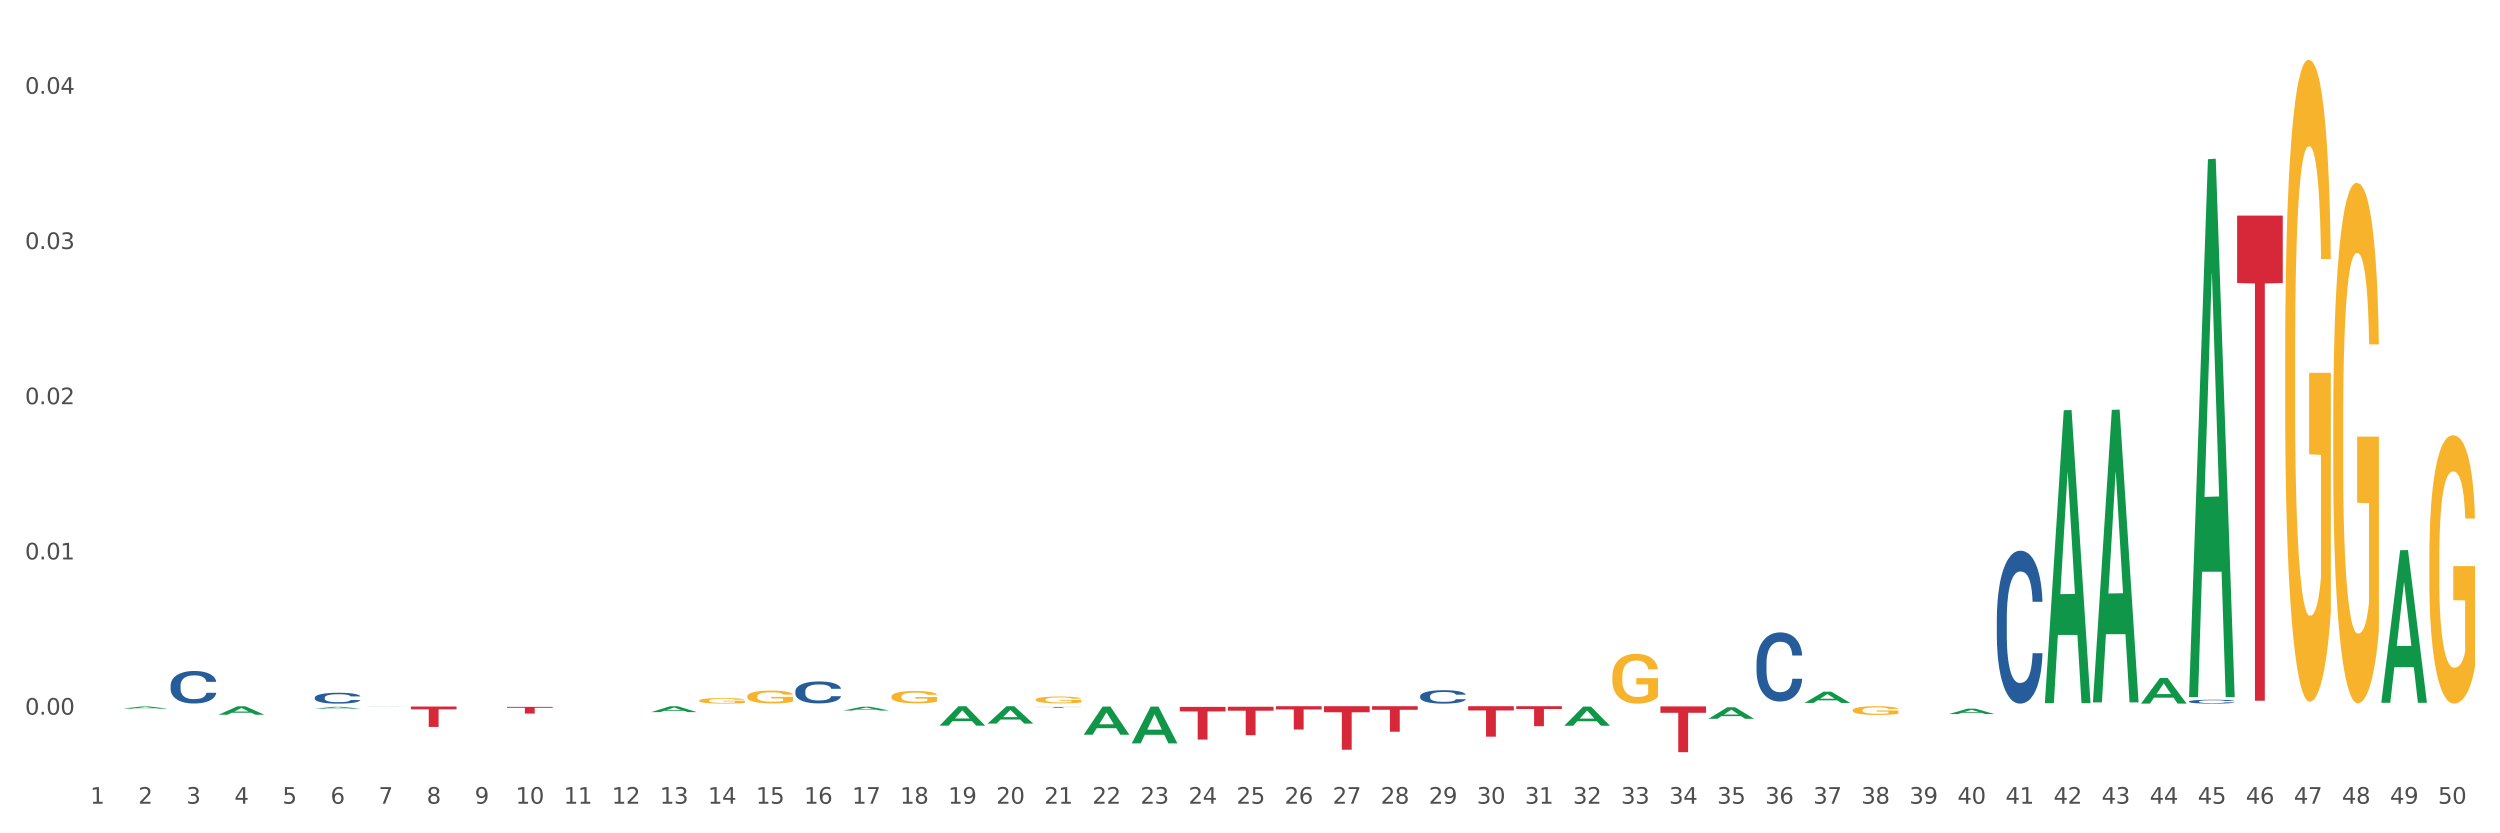 <?xml version="1.0" encoding="utf-8" standalone="no"?>
<!DOCTYPE svg PUBLIC "-//W3C//DTD SVG 1.1//EN"
  "http://www.w3.org/Graphics/SVG/1.1/DTD/svg11.dtd">
<svg xmlns:xlink="http://www.w3.org/1999/xlink" width="1080pt" height="360pt" viewBox="0 0 1080 360" xmlns="http://www.w3.org/2000/svg" version="1.1">
 <rect x="0" y="0" width="1080" height="360" fill="#333333" stroke="none"/>
 <defs>
  <style type="text/css">*{stroke-linejoin: round; stroke-linecap: butt}</style>
 </defs>
 <g id="figure_1">
  <g id="patch_1">
   <path d="M 0 360 
L 1080 360 
L 1080 0 
L 0 0 
z
" style="fill: #ffffff; stroke: #ffffff; stroke-linejoin: miter"/>
  </g>
  <g id="axes_1">
   <g id="matplotlib.axis_1">
    <g id="xtick_1">
     <g id="text_1">
      <!-- 1 -->
      <g style="fill: #4d4d4d" transform="translate(38.983 347.204) scale(0.096 -0.096)">
       <defs>
        <path id="DejaVuSans-31" d="M 794 531 
L 1825 531 
L 1825 4091 
L 703 3866 
L 703 4441 
L 1819 4666 
L 2450 4666 
L 2450 531 
L 3481 531 
L 3481 0 
L 794 0 
L 794 531 
z
" transform="scale(0.016)"/>
       </defs>
       <use xlink:href="#DejaVuSans-31"/>
      </g>
     </g>
    </g>
    <g id="xtick_2">
     <g id="text_2">
      <!-- 2 -->
      <g style="fill: #4d4d4d" transform="translate(59.744 347.204) scale(0.096 -0.096)">
       <defs>
        <path id="DejaVuSans-32" d="M 1228 531 
L 3431 531 
L 3431 0 
L 469 0 
L 469 531 
Q 828 903 1448 1529 
Q 2069 2156 2228 2338 
Q 2531 2678 2651 2914 
Q 2772 3150 2772 3378 
Q 2772 3750 2511 3984 
Q 2250 4219 1831 4219 
Q 1534 4219 1204 4116 
Q 875 4013 500 3803 
L 500 4441 
Q 881 4594 1212 4672 
Q 1544 4750 1819 4750 
Q 2544 4750 2975 4387 
Q 3406 4025 3406 3419 
Q 3406 3131 3298 2873 
Q 3191 2616 2906 2266 
Q 2828 2175 2409 1742 
Q 1991 1309 1228 531 
z
" transform="scale(0.016)"/>
       </defs>
       <use xlink:href="#DejaVuSans-32"/>
      </g>
     </g>
    </g>
    <g id="xtick_3">
     <g id="text_3">
      <!-- 3 -->
      <g style="fill: #4d4d4d" transform="translate(80.505 347.204) scale(0.096 -0.096)">
       <defs>
        <path id="DejaVuSans-33" d="M 2597 2516 
Q 3050 2419 3304 2112 
Q 3559 1806 3559 1356 
Q 3559 666 3084 287 
Q 2609 -91 1734 -91 
Q 1441 -91 1130 -33 
Q 819 25 488 141 
L 488 750 
Q 750 597 1062 519 
Q 1375 441 1716 441 
Q 2309 441 2620 675 
Q 2931 909 2931 1356 
Q 2931 1769 2642 2001 
Q 2353 2234 1838 2234 
L 1294 2234 
L 1294 2753 
L 1863 2753 
Q 2328 2753 2575 2939 
Q 2822 3125 2822 3475 
Q 2822 3834 2567 4026 
Q 2313 4219 1838 4219 
Q 1578 4219 1281 4162 
Q 984 4106 628 3988 
L 628 4550 
Q 988 4650 1302 4700 
Q 1616 4750 1894 4750 
Q 2613 4750 3031 4423 
Q 3450 4097 3450 3541 
Q 3450 3153 3228 2886 
Q 3006 2619 2597 2516 
z
" transform="scale(0.016)"/>
       </defs>
       <use xlink:href="#DejaVuSans-33"/>
      </g>
     </g>
    </g>
    <g id="xtick_4">
     <g id="text_4">
      <!-- 4 -->
      <g style="fill: #4d4d4d" transform="translate(101.266 347.204) scale(0.096 -0.096)">
       <defs>
        <path id="DejaVuSans-34" d="M 2419 4116 
L 825 1625 
L 2419 1625 
L 2419 4116 
z
M 2253 4666 
L 3047 4666 
L 3047 1625 
L 3713 1625 
L 3713 1100 
L 3047 1100 
L 3047 0 
L 2419 0 
L 2419 1100 
L 313 1100 
L 313 1709 
L 2253 4666 
z
" transform="scale(0.016)"/>
       </defs>
       <use xlink:href="#DejaVuSans-34"/>
      </g>
     </g>
    </g>
    <g id="xtick_5">
     <g id="text_5">
      <!-- 5 -->
      <g style="fill: #4d4d4d" transform="translate(122.028 347.204) scale(0.096 -0.096)">
       <defs>
        <path id="DejaVuSans-35" d="M 691 4666 
L 3169 4666 
L 3169 4134 
L 1269 4134 
L 1269 2991 
Q 1406 3038 1543 3061 
Q 1681 3084 1819 3084 
Q 2600 3084 3056 2656 
Q 3513 2228 3513 1497 
Q 3513 744 3044 326 
Q 2575 -91 1722 -91 
Q 1428 -91 1123 -41 
Q 819 9 494 109 
L 494 744 
Q 775 591 1075 516 
Q 1375 441 1709 441 
Q 2250 441 2565 725 
Q 2881 1009 2881 1497 
Q 2881 1984 2565 2268 
Q 2250 2553 1709 2553 
Q 1456 2553 1204 2497 
Q 953 2441 691 2322 
L 691 4666 
z
" transform="scale(0.016)"/>
       </defs>
       <use xlink:href="#DejaVuSans-35"/>
      </g>
     </g>
    </g>
    <g id="xtick_6">
     <g id="text_6">
      <!-- 6 -->
      <g style="fill: #4d4d4d" transform="translate(142.789 347.204) scale(0.096 -0.096)">
       <defs>
        <path id="DejaVuSans-36" d="M 2113 2584 
Q 1688 2584 1439 2293 
Q 1191 2003 1191 1497 
Q 1191 994 1439 701 
Q 1688 409 2113 409 
Q 2538 409 2786 701 
Q 3034 994 3034 1497 
Q 3034 2003 2786 2293 
Q 2538 2584 2113 2584 
z
M 3366 4563 
L 3366 3988 
Q 3128 4100 2886 4159 
Q 2644 4219 2406 4219 
Q 1781 4219 1451 3797 
Q 1122 3375 1075 2522 
Q 1259 2794 1537 2939 
Q 1816 3084 2150 3084 
Q 2853 3084 3261 2657 
Q 3669 2231 3669 1497 
Q 3669 778 3244 343 
Q 2819 -91 2113 -91 
Q 1303 -91 875 529 
Q 447 1150 447 2328 
Q 447 3434 972 4092 
Q 1497 4750 2381 4750 
Q 2619 4750 2861 4703 
Q 3103 4656 3366 4563 
z
" transform="scale(0.016)"/>
       </defs>
       <use xlink:href="#DejaVuSans-36"/>
      </g>
     </g>
    </g>
    <g id="xtick_7">
     <g id="text_7">
      <!-- 7 -->
      <g style="fill: #4d4d4d" transform="translate(163.55 347.204) scale(0.096 -0.096)">
       <defs>
        <path id="DejaVuSans-37" d="M 525 4666 
L 3525 4666 
L 3525 4397 
L 1831 0 
L 1172 0 
L 2766 4134 
L 525 4134 
L 525 4666 
z
" transform="scale(0.016)"/>
       </defs>
       <use xlink:href="#DejaVuSans-37"/>
      </g>
     </g>
    </g>
    <g id="xtick_8">
     <g id="text_8">
      <!-- 8 -->
      <g style="fill: #4d4d4d" transform="translate(184.311 347.204) scale(0.096 -0.096)">
       <defs>
        <path id="DejaVuSans-38" d="M 2034 2216 
Q 1584 2216 1326 1975 
Q 1069 1734 1069 1313 
Q 1069 891 1326 650 
Q 1584 409 2034 409 
Q 2484 409 2743 651 
Q 3003 894 3003 1313 
Q 3003 1734 2745 1975 
Q 2488 2216 2034 2216 
z
M 1403 2484 
Q 997 2584 770 2862 
Q 544 3141 544 3541 
Q 544 4100 942 4425 
Q 1341 4750 2034 4750 
Q 2731 4750 3128 4425 
Q 3525 4100 3525 3541 
Q 3525 3141 3298 2862 
Q 3072 2584 2669 2484 
Q 3125 2378 3379 2068 
Q 3634 1759 3634 1313 
Q 3634 634 3220 271 
Q 2806 -91 2034 -91 
Q 1263 -91 848 271 
Q 434 634 434 1313 
Q 434 1759 690 2068 
Q 947 2378 1403 2484 
z
M 1172 3481 
Q 1172 3119 1398 2916 
Q 1625 2713 2034 2713 
Q 2441 2713 2670 2916 
Q 2900 3119 2900 3481 
Q 2900 3844 2670 4047 
Q 2441 4250 2034 4250 
Q 1625 4250 1398 4047 
Q 1172 3844 1172 3481 
z
" transform="scale(0.016)"/>
       </defs>
       <use xlink:href="#DejaVuSans-38"/>
      </g>
     </g>
    </g>
    <g id="xtick_9">
     <g id="text_9">
      <!-- 9 -->
      <g style="fill: #4d4d4d" transform="translate(205.073 347.204) scale(0.096 -0.096)">
       <defs>
        <path id="DejaVuSans-39" d="M 703 97 
L 703 672 
Q 941 559 1184 500 
Q 1428 441 1663 441 
Q 2288 441 2617 861 
Q 2947 1281 2994 2138 
Q 2813 1869 2534 1725 
Q 2256 1581 1919 1581 
Q 1219 1581 811 2004 
Q 403 2428 403 3163 
Q 403 3881 828 4315 
Q 1253 4750 1959 4750 
Q 2769 4750 3195 4129 
Q 3622 3509 3622 2328 
Q 3622 1225 3098 567 
Q 2575 -91 1691 -91 
Q 1453 -91 1209 -44 
Q 966 3 703 97 
z
M 1959 2075 
Q 2384 2075 2632 2365 
Q 2881 2656 2881 3163 
Q 2881 3666 2632 3958 
Q 2384 4250 1959 4250 
Q 1534 4250 1286 3958 
Q 1038 3666 1038 3163 
Q 1038 2656 1286 2365 
Q 1534 2075 1959 2075 
z
" transform="scale(0.016)"/>
       </defs>
       <use xlink:href="#DejaVuSans-39"/>
      </g>
     </g>
    </g>
    <g id="xtick_10">
     <g id="text_10">
      <!-- 10 -->
      <g style="fill: #4d4d4d" transform="translate(222.78 347.204) scale(0.096 -0.096)">
       <defs>
        <path id="DejaVuSans-30" d="M 2034 4250 
Q 1547 4250 1301 3770 
Q 1056 3291 1056 2328 
Q 1056 1369 1301 889 
Q 1547 409 2034 409 
Q 2525 409 2770 889 
Q 3016 1369 3016 2328 
Q 3016 3291 2770 3770 
Q 2525 4250 2034 4250 
z
M 2034 4750 
Q 2819 4750 3233 4129 
Q 3647 3509 3647 2328 
Q 3647 1150 3233 529 
Q 2819 -91 2034 -91 
Q 1250 -91 836 529 
Q 422 1150 422 2328 
Q 422 3509 836 4129 
Q 1250 4750 2034 4750 
z
" transform="scale(0.016)"/>
       </defs>
       <use xlink:href="#DejaVuSans-31"/>
       <use xlink:href="#DejaVuSans-30" transform="translate(63.623 0)"/>
      </g>
     </g>
    </g>
    <g id="xtick_11">
     <g id="text_11">
      <!-- 11 -->
      <g style="fill: #4d4d4d" transform="translate(243.541 347.204) scale(0.096 -0.096)">
       <use xlink:href="#DejaVuSans-31"/>
       <use xlink:href="#DejaVuSans-31" transform="translate(63.623 0)"/>
      </g>
     </g>
    </g>
    <g id="xtick_12">
     <g id="text_12">
      <!-- 12 -->
      <g style="fill: #4d4d4d" transform="translate(264.302 347.204) scale(0.096 -0.096)">
       <use xlink:href="#DejaVuSans-31"/>
       <use xlink:href="#DejaVuSans-32" transform="translate(63.623 0)"/>
      </g>
     </g>
    </g>
    <g id="xtick_13">
     <g id="text_13">
      <!-- 13 -->
      <g style="fill: #4d4d4d" transform="translate(285.064 347.204) scale(0.096 -0.096)">
       <use xlink:href="#DejaVuSans-31"/>
       <use xlink:href="#DejaVuSans-33" transform="translate(63.623 0)"/>
      </g>
     </g>
    </g>
    <g id="xtick_14">
     <g id="text_14">
      <!-- 14 -->
      <g style="fill: #4d4d4d" transform="translate(305.825 347.204) scale(0.096 -0.096)">
       <use xlink:href="#DejaVuSans-31"/>
       <use xlink:href="#DejaVuSans-34" transform="translate(63.623 0)"/>
      </g>
     </g>
    </g>
    <g id="xtick_15">
     <g id="text_15">
      <!-- 15 -->
      <g style="fill: #4d4d4d" transform="translate(326.586 347.204) scale(0.096 -0.096)">
       <use xlink:href="#DejaVuSans-31"/>
       <use xlink:href="#DejaVuSans-35" transform="translate(63.623 0)"/>
      </g>
     </g>
    </g>
    <g id="xtick_16">
     <g id="text_16">
      <!-- 16 -->
      <g style="fill: #4d4d4d" transform="translate(347.348 347.204) scale(0.096 -0.096)">
       <use xlink:href="#DejaVuSans-31"/>
       <use xlink:href="#DejaVuSans-36" transform="translate(63.623 0)"/>
      </g>
     </g>
    </g>
    <g id="xtick_17">
     <g id="text_17">
      <!-- 17 -->
      <g style="fill: #4d4d4d" transform="translate(368.109 347.204) scale(0.096 -0.096)">
       <use xlink:href="#DejaVuSans-31"/>
       <use xlink:href="#DejaVuSans-37" transform="translate(63.623 0)"/>
      </g>
     </g>
    </g>
    <g id="xtick_18">
     <g id="text_18">
      <!-- 18 -->
      <g style="fill: #4d4d4d" transform="translate(388.87 347.204) scale(0.096 -0.096)">
       <use xlink:href="#DejaVuSans-31"/>
       <use xlink:href="#DejaVuSans-38" transform="translate(63.623 0)"/>
      </g>
     </g>
    </g>
    <g id="xtick_19">
     <g id="text_19">
      <!-- 19 -->
      <g style="fill: #4d4d4d" transform="translate(409.631 347.204) scale(0.096 -0.096)">
       <use xlink:href="#DejaVuSans-31"/>
       <use xlink:href="#DejaVuSans-39" transform="translate(63.623 0)"/>
      </g>
     </g>
    </g>
    <g id="xtick_20">
     <g id="text_20">
      <!-- 20 -->
      <g style="fill: #4d4d4d" transform="translate(430.393 347.204) scale(0.096 -0.096)">
       <use xlink:href="#DejaVuSans-32"/>
       <use xlink:href="#DejaVuSans-30" transform="translate(63.623 0)"/>
      </g>
     </g>
    </g>
    <g id="xtick_21">
     <g id="text_21">
      <!-- 21 -->
      <g style="fill: #4d4d4d" transform="translate(451.154 347.204) scale(0.096 -0.096)">
       <use xlink:href="#DejaVuSans-32"/>
       <use xlink:href="#DejaVuSans-31" transform="translate(63.623 0)"/>
      </g>
     </g>
    </g>
    <g id="xtick_22">
     <g id="text_22">
      <!-- 22 -->
      <g style="fill: #4d4d4d" transform="translate(471.915 347.204) scale(0.096 -0.096)">
       <use xlink:href="#DejaVuSans-32"/>
       <use xlink:href="#DejaVuSans-32" transform="translate(63.623 0)"/>
      </g>
     </g>
    </g>
    <g id="xtick_23">
     <g id="text_23">
      <!-- 23 -->
      <g style="fill: #4d4d4d" transform="translate(492.676 347.204) scale(0.096 -0.096)">
       <use xlink:href="#DejaVuSans-32"/>
       <use xlink:href="#DejaVuSans-33" transform="translate(63.623 0)"/>
      </g>
     </g>
    </g>
    <g id="xtick_24">
     <g id="text_24">
      <!-- 24 -->
      <g style="fill: #4d4d4d" transform="translate(513.438 347.204) scale(0.096 -0.096)">
       <use xlink:href="#DejaVuSans-32"/>
       <use xlink:href="#DejaVuSans-34" transform="translate(63.623 0)"/>
      </g>
     </g>
    </g>
    <g id="xtick_25">
     <g id="text_25">
      <!-- 25 -->
      <g style="fill: #4d4d4d" transform="translate(534.199 347.204) scale(0.096 -0.096)">
       <use xlink:href="#DejaVuSans-32"/>
       <use xlink:href="#DejaVuSans-35" transform="translate(63.623 0)"/>
      </g>
     </g>
    </g>
    <g id="xtick_26">
     <g id="text_26">
      <!-- 26 -->
      <g style="fill: #4d4d4d" transform="translate(554.96 347.204) scale(0.096 -0.096)">
       <use xlink:href="#DejaVuSans-32"/>
       <use xlink:href="#DejaVuSans-36" transform="translate(63.623 0)"/>
      </g>
     </g>
    </g>
    <g id="xtick_27">
     <g id="text_27">
      <!-- 27 -->
      <g style="fill: #4d4d4d" transform="translate(575.721 347.204) scale(0.096 -0.096)">
       <use xlink:href="#DejaVuSans-32"/>
       <use xlink:href="#DejaVuSans-37" transform="translate(63.623 0)"/>
      </g>
     </g>
    </g>
    <g id="xtick_28">
     <g id="text_28">
      <!-- 28 -->
      <g style="fill: #4d4d4d" transform="translate(596.483 347.204) scale(0.096 -0.096)">
       <use xlink:href="#DejaVuSans-32"/>
       <use xlink:href="#DejaVuSans-38" transform="translate(63.623 0)"/>
      </g>
     </g>
    </g>
    <g id="xtick_29">
     <g id="text_29">
      <!-- 29 -->
      <g style="fill: #4d4d4d" transform="translate(617.244 347.204) scale(0.096 -0.096)">
       <use xlink:href="#DejaVuSans-32"/>
       <use xlink:href="#DejaVuSans-39" transform="translate(63.623 0)"/>
      </g>
     </g>
    </g>
    <g id="xtick_30">
     <g id="text_30">
      <!-- 30 -->
      <g style="fill: #4d4d4d" transform="translate(638.005 347.204) scale(0.096 -0.096)">
       <use xlink:href="#DejaVuSans-33"/>
       <use xlink:href="#DejaVuSans-30" transform="translate(63.623 0)"/>
      </g>
     </g>
    </g>
    <g id="xtick_31">
     <g id="text_31">
      <!-- 31 -->
      <g style="fill: #4d4d4d" transform="translate(658.766 347.204) scale(0.096 -0.096)">
       <use xlink:href="#DejaVuSans-33"/>
       <use xlink:href="#DejaVuSans-31" transform="translate(63.623 0)"/>
      </g>
     </g>
    </g>
    <g id="xtick_32">
     <g id="text_32">
      <!-- 32 -->
      <g style="fill: #4d4d4d" transform="translate(679.528 347.204) scale(0.096 -0.096)">
       <use xlink:href="#DejaVuSans-33"/>
       <use xlink:href="#DejaVuSans-32" transform="translate(63.623 0)"/>
      </g>
     </g>
    </g>
    <g id="xtick_33">
     <g id="text_33">
      <!-- 33 -->
      <g style="fill: #4d4d4d" transform="translate(700.289 347.204) scale(0.096 -0.096)">
       <use xlink:href="#DejaVuSans-33"/>
       <use xlink:href="#DejaVuSans-33" transform="translate(63.623 0)"/>
      </g>
     </g>
    </g>
    <g id="xtick_34">
     <g id="text_34">
      <!-- 34 -->
      <g style="fill: #4d4d4d" transform="translate(721.05 347.204) scale(0.096 -0.096)">
       <use xlink:href="#DejaVuSans-33"/>
       <use xlink:href="#DejaVuSans-34" transform="translate(63.623 0)"/>
      </g>
     </g>
    </g>
    <g id="xtick_35">
     <g id="text_35">
      <!-- 35 -->
      <g style="fill: #4d4d4d" transform="translate(741.811 347.204) scale(0.096 -0.096)">
       <use xlink:href="#DejaVuSans-33"/>
       <use xlink:href="#DejaVuSans-35" transform="translate(63.623 0)"/>
      </g>
     </g>
    </g>
    <g id="xtick_36">
     <g id="text_36">
      <!-- 36 -->
      <g style="fill: #4d4d4d" transform="translate(762.573 347.204) scale(0.096 -0.096)">
       <use xlink:href="#DejaVuSans-33"/>
       <use xlink:href="#DejaVuSans-36" transform="translate(63.623 0)"/>
      </g>
     </g>
    </g>
    <g id="xtick_37">
     <g id="text_37">
      <!-- 37 -->
      <g style="fill: #4d4d4d" transform="translate(783.334 347.204) scale(0.096 -0.096)">
       <use xlink:href="#DejaVuSans-33"/>
       <use xlink:href="#DejaVuSans-37" transform="translate(63.623 0)"/>
      </g>
     </g>
    </g>
    <g id="xtick_38">
     <g id="text_38">
      <!-- 38 -->
      <g style="fill: #4d4d4d" transform="translate(804.095 347.204) scale(0.096 -0.096)">
       <use xlink:href="#DejaVuSans-33"/>
       <use xlink:href="#DejaVuSans-38" transform="translate(63.623 0)"/>
      </g>
     </g>
    </g>
    <g id="xtick_39">
     <g id="text_39">
      <!-- 39 -->
      <g style="fill: #4d4d4d" transform="translate(824.857 347.204) scale(0.096 -0.096)">
       <use xlink:href="#DejaVuSans-33"/>
       <use xlink:href="#DejaVuSans-39" transform="translate(63.623 0)"/>
      </g>
     </g>
    </g>
    <g id="xtick_40">
     <g id="text_40">
      <!-- 40 -->
      <g style="fill: #4d4d4d" transform="translate(845.618 347.204) scale(0.096 -0.096)">
       <use xlink:href="#DejaVuSans-34"/>
       <use xlink:href="#DejaVuSans-30" transform="translate(63.623 0)"/>
      </g>
     </g>
    </g>
    <g id="xtick_41">
     <g id="text_41">
      <!-- 41 -->
      <g style="fill: #4d4d4d" transform="translate(866.379 347.204) scale(0.096 -0.096)">
       <use xlink:href="#DejaVuSans-34"/>
       <use xlink:href="#DejaVuSans-31" transform="translate(63.623 0)"/>
      </g>
     </g>
    </g>
    <g id="xtick_42">
     <g id="text_42">
      <!-- 42 -->
      <g style="fill: #4d4d4d" transform="translate(887.14 347.204) scale(0.096 -0.096)">
       <use xlink:href="#DejaVuSans-34"/>
       <use xlink:href="#DejaVuSans-32" transform="translate(63.623 0)"/>
      </g>
     </g>
    </g>
    <g id="xtick_43">
     <g id="text_43">
      <!-- 43 -->
      <g style="fill: #4d4d4d" transform="translate(907.902 347.204) scale(0.096 -0.096)">
       <use xlink:href="#DejaVuSans-34"/>
       <use xlink:href="#DejaVuSans-33" transform="translate(63.623 0)"/>
      </g>
     </g>
    </g>
    <g id="xtick_44">
     <g id="text_44">
      <!-- 44 -->
      <g style="fill: #4d4d4d" transform="translate(928.663 347.204) scale(0.096 -0.096)">
       <use xlink:href="#DejaVuSans-34"/>
       <use xlink:href="#DejaVuSans-34" transform="translate(63.623 0)"/>
      </g>
     </g>
    </g>
    <g id="xtick_45">
     <g id="text_45">
      <!-- 45 -->
      <g style="fill: #4d4d4d" transform="translate(949.424 347.204) scale(0.096 -0.096)">
       <use xlink:href="#DejaVuSans-34"/>
       <use xlink:href="#DejaVuSans-35" transform="translate(63.623 0)"/>
      </g>
     </g>
    </g>
    <g id="xtick_46">
     <g id="text_46">
      <!-- 46 -->
      <g style="fill: #4d4d4d" transform="translate(970.185 347.204) scale(0.096 -0.096)">
       <use xlink:href="#DejaVuSans-34"/>
       <use xlink:href="#DejaVuSans-36" transform="translate(63.623 0)"/>
      </g>
     </g>
    </g>
    <g id="xtick_47">
     <g id="text_47">
      <!-- 47 -->
      <g style="fill: #4d4d4d" transform="translate(990.947 347.204) scale(0.096 -0.096)">
       <use xlink:href="#DejaVuSans-34"/>
       <use xlink:href="#DejaVuSans-37" transform="translate(63.623 0)"/>
      </g>
     </g>
    </g>
    <g id="xtick_48">
     <g id="text_48">
      <!-- 48 -->
      <g style="fill: #4d4d4d" transform="translate(1011.708 347.204) scale(0.096 -0.096)">
       <use xlink:href="#DejaVuSans-34"/>
       <use xlink:href="#DejaVuSans-38" transform="translate(63.623 0)"/>
      </g>
     </g>
    </g>
    <g id="xtick_49">
     <g id="text_49">
      <!-- 49 -->
      <g style="fill: #4d4d4d" transform="translate(1032.469 347.204) scale(0.096 -0.096)">
       <use xlink:href="#DejaVuSans-34"/>
       <use xlink:href="#DejaVuSans-39" transform="translate(63.623 0)"/>
      </g>
     </g>
    </g>
    <g id="xtick_50">
     <g id="text_50">
      <!-- 50 -->
      <g style="fill: #4d4d4d" transform="translate(1053.23 347.204) scale(0.096 -0.096)">
       <use xlink:href="#DejaVuSans-35"/>
       <use xlink:href="#DejaVuSans-30" transform="translate(63.623 0)"/>
      </g>
     </g>
    </g>
    <g id="xtick_51"/>
    <g id="xtick_52"/>
    <g id="xtick_53"/>
    <g id="xtick_54"/>
    <g id="xtick_55"/>
    <g id="xtick_56"/>
    <g id="xtick_57"/>
    <g id="xtick_58"/>
    <g id="xtick_59"/>
    <g id="xtick_60"/>
    <g id="xtick_61"/>
    <g id="xtick_62"/>
    <g id="xtick_63"/>
    <g id="xtick_64"/>
    <g id="xtick_65"/>
    <g id="xtick_66"/>
    <g id="xtick_67"/>
    <g id="xtick_68"/>
    <g id="xtick_69"/>
    <g id="xtick_70"/>
    <g id="xtick_71"/>
    <g id="xtick_72"/>
    <g id="xtick_73"/>
    <g id="xtick_74"/>
    <g id="xtick_75"/>
    <g id="xtick_76"/>
    <g id="xtick_77"/>
    <g id="xtick_78"/>
    <g id="xtick_79"/>
    <g id="xtick_80"/>
    <g id="xtick_81"/>
    <g id="xtick_82"/>
    <g id="xtick_83"/>
    <g id="xtick_84"/>
    <g id="xtick_85"/>
    <g id="xtick_86"/>
    <g id="xtick_87"/>
    <g id="xtick_88"/>
    <g id="xtick_89"/>
    <g id="xtick_90"/>
    <g id="xtick_91"/>
    <g id="xtick_92"/>
    <g id="xtick_93"/>
    <g id="xtick_94"/>
    <g id="xtick_95"/>
    <g id="xtick_96"/>
    <g id="xtick_97"/>
    <g id="xtick_98"/>
    <g id="xtick_99"/>
   </g>
   <g id="matplotlib.axis_2">
    <g id="ytick_1">
     <g id="text_51">
      <!-- 0.00 -->
      <g style="fill: #4d4d4d" transform="translate(10.8 308.735) scale(0.096 -0.096)">
       <defs>
        <path id="DejaVuSans-2e" d="M 684 794 
L 1344 794 
L 1344 0 
L 684 0 
L 684 794 
z
" transform="scale(0.016)"/>
       </defs>
       <use xlink:href="#DejaVuSans-30"/>
       <use xlink:href="#DejaVuSans-2e" transform="translate(63.623 0)"/>
       <use xlink:href="#DejaVuSans-30" transform="translate(95.41 0)"/>
       <use xlink:href="#DejaVuSans-30" transform="translate(159.033 0)"/>
      </g>
     </g>
    </g>
    <g id="ytick_2">
     <g id="text_52">
      <!-- 0.01 -->
      <g style="fill: #4d4d4d" transform="translate(10.8 241.681) scale(0.096 -0.096)">
       <use xlink:href="#DejaVuSans-30"/>
       <use xlink:href="#DejaVuSans-2e" transform="translate(63.623 0)"/>
       <use xlink:href="#DejaVuSans-30" transform="translate(95.41 0)"/>
       <use xlink:href="#DejaVuSans-31" transform="translate(159.033 0)"/>
      </g>
     </g>
    </g>
    <g id="ytick_3">
     <g id="text_53">
      <!-- 0.02 -->
      <g style="fill: #4d4d4d" transform="translate(10.8 174.627) scale(0.096 -0.096)">
       <use xlink:href="#DejaVuSans-30"/>
       <use xlink:href="#DejaVuSans-2e" transform="translate(63.623 0)"/>
       <use xlink:href="#DejaVuSans-30" transform="translate(95.41 0)"/>
       <use xlink:href="#DejaVuSans-32" transform="translate(159.033 0)"/>
      </g>
     </g>
    </g>
    <g id="ytick_4">
     <g id="text_54">
      <!-- 0.03 -->
      <g style="fill: #4d4d4d" transform="translate(10.8 107.573) scale(0.096 -0.096)">
       <use xlink:href="#DejaVuSans-30"/>
       <use xlink:href="#DejaVuSans-2e" transform="translate(63.623 0)"/>
       <use xlink:href="#DejaVuSans-30" transform="translate(95.41 0)"/>
       <use xlink:href="#DejaVuSans-33" transform="translate(159.033 0)"/>
      </g>
     </g>
    </g>
    <g id="ytick_5">
     <g id="text_55">
      <!-- 0.04 -->
      <g style="fill: #4d4d4d" transform="translate(10.8 40.519) scale(0.096 -0.096)">
       <use xlink:href="#DejaVuSans-30"/>
       <use xlink:href="#DejaVuSans-2e" transform="translate(63.623 0)"/>
       <use xlink:href="#DejaVuSans-30" transform="translate(95.41 0)"/>
       <use xlink:href="#DejaVuSans-34" transform="translate(159.033 0)"/>
      </g>
     </g>
    </g>
    <g id="ytick_6"/>
    <g id="ytick_7"/>
    <g id="ytick_8"/>
    <g id="ytick_9"/>
   </g>
   <g id="PolyCollection_1">
    <path d="M 52.936 306.15 
L 52.957 306.149 
L 61.09 305.195 
L 64.465 305.194 
L 72.659 306.151 
L 68.755 306.151 
L 66.986 305.928 
L 58.589 305.928 
L 58.528 305.932 
L 56.82 306.151 
L 52.936 306.151 
L 52.936 306.15 
L 59.646 305.795 
L 65.929 305.794 
L 62.818 305.398 
L 62.778 305.396 
L 62.737 305.399 
L 59.626 305.794 
L 59.646 305.795 
L 52.936 306.15 
z
" clip-path="url(#pe4c2cd8acc)" style="fill: #109648"/>
    <path d="M 758.819 286.614 
L 758.842 286.586 
L 758.842 285.823 
L 758.912 284.787 
L 759.169 282.878 
L 759.495 281.433 
L 760.055 279.742 
L 760.358 279.033 
L 760.754 278.242 
L 761.57 276.96 
L 762.503 275.87 
L 763.155 275.27 
L 763.645 274.888 
L 764.741 274.206 
L 765.37 273.906 
L 766.023 273.661 
L 766.583 273.497 
L 767.515 273.306 
L 768.261 273.225 
L 769.124 273.197 
L 769.846 273.225 
L 770.802 273.334 
L 772.201 273.661 
L 772.737 273.852 
L 773.46 274.179 
L 774.206 274.615 
L 774.812 275.052 
L 775.512 275.679 
L 776.234 276.497 
L 776.934 277.533 
L 777.423 278.488 
L 777.82 279.497 
L 778.169 280.724 
L 778.426 282.06 
L 778.542 283.178 
L 774.276 283.178 
L 774.159 282.169 
L 773.926 281.078 
L 773.693 280.342 
L 773.437 279.742 
L 773.04 279.06 
L 772.691 278.624 
L 772.108 278.106 
L 771.572 277.779 
L 771.129 277.588 
L 770.592 277.424 
L 769.45 277.26 
L 768.634 277.26 
L 768.121 277.315 
L 767.492 277.451 
L 766.956 277.642 
L 766.326 277.969 
L 765.837 278.324 
L 765.347 278.788 
L 765.067 279.115 
L 764.648 279.715 
L 764.368 280.205 
L 763.995 281.051 
L 763.785 281.651 
L 763.412 283.205 
L 763.249 284.35 
L 763.179 285.141 
L 763.132 286.014 
L 763.132 290.268 
L 763.272 292.177 
L 763.389 292.995 
L 763.575 293.922 
L 763.925 295.122 
L 764.438 296.294 
L 764.974 297.14 
L 765.417 297.658 
L 765.837 298.04 
L 766.256 298.34 
L 766.769 298.612 
L 767.189 298.776 
L 767.818 298.939 
L 768.564 299.021 
L 769.147 299.021 
L 770.336 298.885 
L 770.872 298.749 
L 771.385 298.558 
L 771.945 298.258 
L 772.388 297.93 
L 772.644 297.685 
L 773.064 297.167 
L 773.39 296.622 
L 773.67 295.994 
L 773.856 295.449 
L 774.066 294.631 
L 774.229 293.704 
L 774.276 293.213 
L 778.542 293.213 
L 778.449 294.195 
L 778.286 295.149 
L 777.96 296.431 
L 777.703 297.167 
L 777.307 298.067 
L 776.887 298.83 
L 776.304 299.676 
L 775.768 300.303 
L 775.209 300.848 
L 774.602 301.339 
L 773.507 302.021 
L 773.11 302.212 
L 772.271 302.539 
L 771.618 302.73 
L 770.662 302.921 
L 769.683 303.03 
L 768.657 303.057 
L 767.748 303.003 
L 766.746 302.839 
L 766.116 302.675 
L 765.417 302.43 
L 764.601 302.048 
L 763.832 301.585 
L 763.109 301.039 
L 762.433 300.412 
L 761.803 299.703 
L 760.987 298.53 
L 760.381 297.385 
L 759.938 296.322 
L 759.635 295.422 
L 759.332 294.276 
L 759.169 293.486 
L 758.912 291.577 
L 758.819 289.804 
L 758.819 286.614 
z
" clip-path="url(#pe4c2cd8acc)" style="fill: #255c99"/>
    <path d="M 613.49 300.772 
L 613.514 300.767 
L 613.514 300.619 
L 613.584 300.417 
L 613.84 300.046 
L 614.166 299.765 
L 614.726 299.436 
L 615.029 299.298 
L 615.425 299.144 
L 616.241 298.895 
L 617.174 298.683 
L 617.827 298.566 
L 618.316 298.492 
L 619.412 298.359 
L 620.041 298.301 
L 620.694 298.253 
L 621.254 298.222 
L 622.186 298.184 
L 622.932 298.169 
L 623.795 298.163 
L 624.518 298.169 
L 625.473 298.19 
L 626.872 298.253 
L 627.408 298.29 
L 628.131 298.354 
L 628.877 298.439 
L 629.483 298.524 
L 630.183 298.646 
L 630.905 298.805 
L 631.605 299.006 
L 632.094 299.192 
L 632.491 299.388 
L 632.84 299.627 
L 633.097 299.887 
L 633.214 300.104 
L 628.947 300.104 
L 628.831 299.908 
L 628.597 299.696 
L 628.364 299.553 
L 628.108 299.436 
L 627.712 299.303 
L 627.362 299.219 
L 626.779 299.118 
L 626.243 299.054 
L 625.8 299.017 
L 625.264 298.985 
L 624.121 298.953 
L 623.305 298.953 
L 622.792 298.964 
L 622.163 298.991 
L 621.627 299.028 
L 620.997 299.091 
L 620.508 299.16 
L 620.018 299.25 
L 619.738 299.314 
L 619.319 299.431 
L 619.039 299.526 
L 618.666 299.691 
L 618.456 299.807 
L 618.083 300.11 
L 617.92 300.332 
L 617.85 300.486 
L 617.803 300.656 
L 617.803 301.483 
L 617.943 301.854 
L 618.06 302.013 
L 618.246 302.194 
L 618.596 302.427 
L 619.109 302.655 
L 619.645 302.82 
L 620.088 302.92 
L 620.508 302.995 
L 620.927 303.053 
L 621.44 303.106 
L 621.86 303.138 
L 622.489 303.17 
L 623.235 303.186 
L 623.818 303.186 
L 625.007 303.159 
L 625.543 303.132 
L 626.056 303.095 
L 626.616 303.037 
L 627.059 302.973 
L 627.315 302.926 
L 627.735 302.825 
L 628.061 302.719 
L 628.341 302.597 
L 628.528 302.491 
L 628.737 302.332 
L 628.901 302.151 
L 628.947 302.056 
L 633.214 302.056 
L 633.12 302.247 
L 632.957 302.432 
L 632.631 302.682 
L 632.374 302.825 
L 631.978 303 
L 631.558 303.148 
L 630.975 303.313 
L 630.439 303.435 
L 629.88 303.541 
L 629.274 303.636 
L 628.178 303.769 
L 627.781 303.806 
L 626.942 303.87 
L 626.289 303.907 
L 625.334 303.944 
L 624.354 303.965 
L 623.329 303.97 
L 622.419 303.96 
L 621.417 303.928 
L 620.787 303.896 
L 620.088 303.848 
L 619.272 303.774 
L 618.503 303.684 
L 617.78 303.578 
L 617.104 303.456 
L 616.474 303.318 
L 615.658 303.09 
L 615.052 302.867 
L 614.609 302.66 
L 614.306 302.485 
L 614.003 302.263 
L 613.84 302.109 
L 613.584 301.738 
L 613.49 301.393 
L 613.49 300.772 
z
" clip-path="url(#pe4c2cd8acc)" style="fill: #255c99"/>
    <path d="M 717.297 305.167 
L 737.02 305.167 
L 737.02 307.916 
L 729.261 307.934 
L 729.261 324.95 
L 725.008 324.95 
L 725.008 307.934 
L 717.297 307.916 
L 717.297 305.185 
L 717.297 305.167 
z
" clip-path="url(#pe4c2cd8acc)" style="fill: #d62839"/>
    <path d="M 135.981 301.382 
L 136.005 301.378 
L 136.005 301.258 
L 136.075 301.095 
L 136.331 300.794 
L 136.657 300.567 
L 137.217 300.301 
L 137.52 300.189 
L 137.916 300.064 
L 138.732 299.863 
L 139.665 299.691 
L 140.318 299.597 
L 140.807 299.537 
L 141.903 299.429 
L 142.532 299.382 
L 143.185 299.343 
L 143.745 299.318 
L 144.677 299.288 
L 145.423 299.275 
L 146.286 299.27 
L 147.009 299.275 
L 147.964 299.292 
L 149.363 299.343 
L 149.899 299.373 
L 150.622 299.425 
L 151.368 299.494 
L 151.974 299.562 
L 152.674 299.661 
L 153.396 299.79 
L 154.096 299.953 
L 154.585 300.103 
L 154.982 300.262 
L 155.331 300.455 
L 155.588 300.665 
L 155.705 300.841 
L 151.438 300.841 
L 151.322 300.683 
L 151.088 300.511 
L 150.855 300.395 
L 150.599 300.301 
L 150.203 300.193 
L 149.853 300.125 
L 149.27 300.043 
L 148.734 299.992 
L 148.291 299.961 
L 147.755 299.936 
L 146.612 299.91 
L 145.796 299.91 
L 145.283 299.919 
L 144.654 299.94 
L 144.118 299.97 
L 143.488 300.022 
L 142.999 300.077 
L 142.509 300.15 
L 142.229 300.202 
L 141.81 300.296 
L 141.53 300.374 
L 141.157 300.507 
L 140.947 300.601 
L 140.574 300.846 
L 140.411 301.026 
L 140.341 301.15 
L 140.294 301.288 
L 140.294 301.957 
L 140.434 302.258 
L 140.551 302.387 
L 140.737 302.533 
L 141.087 302.721 
L 141.6 302.906 
L 142.136 303.039 
L 142.579 303.121 
L 142.999 303.181 
L 143.418 303.228 
L 143.931 303.271 
L 144.351 303.297 
L 144.98 303.322 
L 145.726 303.335 
L 146.309 303.335 
L 147.498 303.314 
L 148.034 303.292 
L 148.547 303.262 
L 149.107 303.215 
L 149.55 303.163 
L 149.806 303.125 
L 150.226 303.043 
L 150.552 302.957 
L 150.832 302.859 
L 151.018 302.773 
L 151.228 302.644 
L 151.392 302.498 
L 151.438 302.421 
L 155.705 302.421 
L 155.611 302.575 
L 155.448 302.726 
L 155.122 302.927 
L 154.865 303.043 
L 154.469 303.185 
L 154.049 303.305 
L 153.466 303.438 
L 152.93 303.537 
L 152.371 303.623 
L 151.765 303.7 
L 150.669 303.807 
L 150.272 303.837 
L 149.433 303.889 
L 148.78 303.919 
L 147.825 303.949 
L 146.845 303.966 
L 145.82 303.97 
L 144.91 303.962 
L 143.908 303.936 
L 143.278 303.91 
L 142.579 303.872 
L 141.763 303.812 
L 140.994 303.739 
L 140.271 303.653 
L 139.595 303.554 
L 138.965 303.442 
L 138.149 303.258 
L 137.543 303.078 
L 137.1 302.91 
L 136.797 302.769 
L 136.494 302.588 
L 136.331 302.464 
L 136.075 302.163 
L 135.981 301.884 
L 135.981 301.382 
z
" clip-path="url(#pe4c2cd8acc)" style="fill: #255c99"/>
    <path d="M 73.698 296.177 
L 73.721 296.164 
L 73.721 295.805 
L 73.791 295.318 
L 74.047 294.42 
L 74.374 293.74 
L 74.933 292.944 
L 75.236 292.611 
L 75.633 292.239 
L 76.449 291.636 
L 77.381 291.123 
L 78.034 290.841 
L 78.523 290.661 
L 79.619 290.34 
L 80.249 290.199 
L 80.901 290.084 
L 81.461 290.007 
L 82.393 289.917 
L 83.139 289.879 
L 84.002 289.866 
L 84.725 289.879 
L 85.681 289.93 
L 87.079 290.084 
L 87.616 290.174 
L 88.338 290.328 
L 89.084 290.533 
L 89.691 290.738 
L 90.39 291.033 
L 91.113 291.418 
L 91.812 291.905 
L 92.302 292.354 
L 92.698 292.829 
L 93.048 293.406 
L 93.304 294.035 
L 93.421 294.561 
L 89.154 294.561 
L 89.038 294.086 
L 88.805 293.573 
L 88.572 293.227 
L 88.315 292.944 
L 87.919 292.624 
L 87.569 292.418 
L 86.986 292.175 
L 86.45 292.021 
L 86.007 291.931 
L 85.471 291.854 
L 84.328 291.777 
L 83.512 291.777 
L 83 291.803 
L 82.37 291.867 
L 81.834 291.957 
L 81.204 292.111 
L 80.715 292.277 
L 80.225 292.495 
L 79.946 292.649 
L 79.526 292.932 
L 79.246 293.162 
L 78.873 293.56 
L 78.663 293.842 
L 78.29 294.574 
L 78.127 295.112 
L 78.057 295.484 
L 78.011 295.895 
L 78.011 297.896 
L 78.15 298.794 
L 78.267 299.179 
L 78.453 299.615 
L 78.803 300.179 
L 79.316 300.731 
L 79.852 301.129 
L 80.295 301.372 
L 80.715 301.552 
L 81.135 301.693 
L 81.647 301.821 
L 82.067 301.898 
L 82.697 301.975 
L 83.443 302.014 
L 84.025 302.014 
L 85.214 301.95 
L 85.751 301.885 
L 86.263 301.796 
L 86.823 301.654 
L 87.266 301.501 
L 87.522 301.385 
L 87.942 301.141 
L 88.268 300.885 
L 88.548 300.59 
L 88.735 300.333 
L 88.945 299.948 
L 89.108 299.512 
L 89.154 299.281 
L 93.421 299.281 
L 93.327 299.743 
L 93.164 300.192 
L 92.838 300.795 
L 92.581 301.141 
L 92.185 301.565 
L 91.765 301.924 
L 91.183 302.322 
L 90.646 302.617 
L 90.087 302.873 
L 89.481 303.104 
L 88.385 303.425 
L 87.989 303.515 
L 87.149 303.668 
L 86.497 303.758 
L 85.541 303.848 
L 84.562 303.899 
L 83.536 303.912 
L 82.627 303.887 
L 81.624 303.81 
L 80.995 303.733 
L 80.295 303.617 
L 79.479 303.438 
L 78.71 303.219 
L 77.987 302.963 
L 77.311 302.668 
L 76.682 302.334 
L 75.866 301.783 
L 75.26 301.244 
L 74.817 300.744 
L 74.513 300.32 
L 74.21 299.782 
L 74.047 299.41 
L 73.791 298.512 
L 73.698 297.678 
L 73.698 296.177 
z
" clip-path="url(#pe4c2cd8acc)" style="fill: #255c99"/>
    <path d="M 302.071 302.667 
L 302.095 302.664 
L 302.095 302.585 
L 302.141 302.516 
L 302.374 302.35 
L 302.723 302.213 
L 302.98 302.14 
L 303.236 302.08 
L 303.538 302.02 
L 303.911 301.958 
L 304.586 301.868 
L 305.005 301.821 
L 305.518 301.772 
L 306.449 301.702 
L 307.124 301.662 
L 307.823 301.629 
L 308.964 301.589 
L 309.709 301.571 
L 310.501 301.558 
L 311.456 301.549 
L 312.177 301.547 
L 313.761 301.553 
L 315.112 301.573 
L 315.764 301.589 
L 316.602 301.615 
L 317.044 301.633 
L 317.766 301.668 
L 318.511 301.715 
L 319.024 301.755 
L 319.792 301.83 
L 320.374 301.905 
L 320.91 301.998 
L 321.189 302.062 
L 321.399 302.122 
L 321.585 302.191 
L 321.771 302.299 
L 317.58 302.299 
L 317.417 302.222 
L 317.161 302.149 
L 316.788 302.078 
L 316.462 302.034 
L 315.903 301.978 
L 315.391 301.943 
L 314.855 301.916 
L 314.203 301.894 
L 313.691 301.883 
L 312.969 301.874 
L 311.549 301.876 
L 310.594 301.894 
L 309.942 301.916 
L 309.523 301.936 
L 309.15 301.958 
L 308.731 301.989 
L 308.242 302.036 
L 307.893 302.078 
L 307.544 302.131 
L 307.264 302.184 
L 307.008 302.246 
L 306.798 302.312 
L 306.635 302.381 
L 306.496 302.465 
L 306.379 302.605 
L 306.379 302.908 
L 306.426 302.977 
L 306.542 303.067 
L 306.682 303.136 
L 306.915 303.218 
L 307.124 303.273 
L 307.52 303.353 
L 307.963 303.419 
L 308.312 303.461 
L 308.661 303.497 
L 309.267 303.545 
L 309.942 303.585 
L 310.524 303.61 
L 311.316 303.632 
L 311.851 303.641 
L 312.317 303.645 
L 313.458 303.645 
L 314.273 303.638 
L 315.181 303.623 
L 315.88 303.603 
L 316.462 303.579 
L 317.114 303.539 
L 317.533 303.501 
L 317.533 303.039 
L 312.41 303.036 
L 312.41 302.729 
L 321.795 302.729 
L 321.795 303.632 
L 321.399 303.678 
L 320.956 303.72 
L 320.491 303.758 
L 319.792 303.804 
L 318.954 303.849 
L 318.209 303.88 
L 317.417 303.906 
L 316.485 303.931 
L 315.275 303.953 
L 314.529 303.962 
L 313.598 303.968 
L 312.504 303.97 
L 311.549 303.966 
L 310.617 303.955 
L 309.639 303.935 
L 308.685 303.906 
L 307.963 303.877 
L 307.241 303.842 
L 306.472 303.796 
L 305.867 303.751 
L 305.401 303.711 
L 304.889 303.661 
L 304.33 303.594 
L 303.911 303.534 
L 303.538 303.472 
L 303.143 303.393 
L 302.863 303.324 
L 302.584 303.238 
L 302.421 303.174 
L 302.234 303.074 
L 302.095 302.934 
L 302.071 302.667 
z
" clip-path="url(#pe4c2cd8acc)" style="fill: #f7b32b"/>
    <path d="M 322.833 300.895 
L 322.856 300.89 
L 322.856 300.708 
L 322.903 300.551 
L 323.135 300.171 
L 323.485 299.857 
L 323.741 299.689 
L 323.997 299.553 
L 324.3 299.416 
L 324.672 299.274 
L 325.348 299.066 
L 325.767 298.96 
L 326.279 298.848 
L 327.21 298.686 
L 327.886 298.595 
L 328.584 298.519 
L 329.725 298.428 
L 330.47 298.387 
L 331.262 298.357 
L 332.217 298.337 
L 332.939 298.332 
L 334.522 298.347 
L 335.873 298.393 
L 336.525 298.428 
L 337.363 298.489 
L 337.806 298.529 
L 338.527 298.61 
L 339.273 298.717 
L 339.785 298.808 
L 340.553 298.98 
L 341.135 299.152 
L 341.671 299.365 
L 341.95 299.512 
L 342.16 299.649 
L 342.346 299.806 
L 342.533 300.054 
L 338.341 300.054 
L 338.178 299.877 
L 337.922 299.71 
L 337.549 299.548 
L 337.223 299.446 
L 336.665 299.32 
L 336.152 299.239 
L 335.617 299.178 
L 334.965 299.127 
L 334.452 299.102 
L 333.73 299.081 
L 332.31 299.087 
L 331.355 299.127 
L 330.703 299.178 
L 330.284 299.223 
L 329.912 299.274 
L 329.492 299.345 
L 329.003 299.451 
L 328.654 299.548 
L 328.305 299.669 
L 328.025 299.791 
L 327.769 299.933 
L 327.56 300.085 
L 327.397 300.242 
L 327.257 300.434 
L 327.141 300.753 
L 327.141 301.447 
L 327.187 301.604 
L 327.304 301.812 
L 327.443 301.969 
L 327.676 302.157 
L 327.886 302.283 
L 328.282 302.466 
L 328.724 302.618 
L 329.073 302.714 
L 329.423 302.795 
L 330.028 302.906 
L 330.703 302.998 
L 331.285 303.053 
L 332.077 303.104 
L 332.613 303.124 
L 333.078 303.134 
L 334.219 303.134 
L 335.034 303.119 
L 335.943 303.084 
L 336.641 303.038 
L 337.223 302.982 
L 337.875 302.891 
L 338.295 302.805 
L 338.295 301.746 
L 333.172 301.741 
L 333.172 301.037 
L 342.556 301.037 
L 342.556 303.104 
L 342.16 303.21 
L 341.718 303.307 
L 341.252 303.393 
L 340.553 303.499 
L 339.715 303.6 
L 338.97 303.671 
L 338.178 303.732 
L 337.247 303.788 
L 336.036 303.838 
L 335.291 303.859 
L 334.359 303.874 
L 333.265 303.879 
L 332.31 303.869 
L 331.379 303.844 
L 330.401 303.798 
L 329.446 303.732 
L 328.724 303.666 
L 328.002 303.585 
L 327.234 303.479 
L 326.628 303.377 
L 326.163 303.286 
L 325.65 303.17 
L 325.091 303.018 
L 324.672 302.881 
L 324.3 302.739 
L 323.904 302.557 
L 323.624 302.4 
L 323.345 302.202 
L 323.182 302.055 
L 322.996 301.827 
L 322.856 301.508 
L 322.833 300.895 
z
" clip-path="url(#pe4c2cd8acc)" style="fill: #f7b32b"/>
    <path d="M 385.116 300.966 
L 385.14 300.961 
L 385.14 300.785 
L 385.186 300.634 
L 385.419 300.268 
L 385.768 299.966 
L 386.025 299.805 
L 386.281 299.673 
L 386.583 299.542 
L 386.956 299.405 
L 387.631 299.205 
L 388.05 299.103 
L 388.563 298.996 
L 389.494 298.839 
L 390.169 298.752 
L 390.868 298.679 
L 392.009 298.591 
L 392.754 298.552 
L 393.546 298.523 
L 394.501 298.503 
L 395.223 298.498 
L 396.806 298.513 
L 398.157 298.557 
L 398.809 298.591 
L 399.647 298.649 
L 400.089 298.688 
L 400.811 298.766 
L 401.556 298.869 
L 402.069 298.957 
L 402.837 299.122 
L 403.419 299.288 
L 403.955 299.493 
L 404.234 299.634 
L 404.444 299.766 
L 404.63 299.917 
L 404.816 300.156 
L 400.625 300.156 
L 400.462 299.985 
L 400.206 299.825 
L 399.833 299.668 
L 399.507 299.571 
L 398.948 299.449 
L 398.436 299.371 
L 397.9 299.312 
L 397.248 299.264 
L 396.736 299.239 
L 396.014 299.22 
L 394.594 299.225 
L 393.639 299.264 
L 392.987 299.312 
L 392.568 299.356 
L 392.195 299.405 
L 391.776 299.473 
L 391.287 299.576 
L 390.938 299.668 
L 390.589 299.785 
L 390.309 299.903 
L 390.053 300.039 
L 389.843 300.185 
L 389.68 300.337 
L 389.541 300.522 
L 389.424 300.829 
L 389.424 301.497 
L 389.471 301.648 
L 389.587 301.848 
L 389.727 301.999 
L 389.96 302.18 
L 390.169 302.302 
L 390.565 302.477 
L 391.008 302.624 
L 391.357 302.716 
L 391.706 302.794 
L 392.312 302.901 
L 392.987 302.989 
L 393.569 303.043 
L 394.361 303.092 
L 394.897 303.111 
L 395.362 303.121 
L 396.503 303.121 
L 397.318 303.106 
L 398.226 303.072 
L 398.925 303.028 
L 399.507 302.975 
L 400.159 302.887 
L 400.578 302.804 
L 400.578 301.785 
L 395.455 301.78 
L 395.455 301.102 
L 404.84 301.102 
L 404.84 303.092 
L 404.444 303.194 
L 404.001 303.287 
L 403.536 303.37 
L 402.837 303.472 
L 401.999 303.57 
L 401.254 303.638 
L 400.462 303.696 
L 399.53 303.75 
L 398.32 303.799 
L 397.574 303.818 
L 396.643 303.833 
L 395.549 303.838 
L 394.594 303.828 
L 393.662 303.804 
L 392.684 303.76 
L 391.73 303.696 
L 391.008 303.633 
L 390.286 303.555 
L 389.517 303.453 
L 388.912 303.355 
L 388.446 303.267 
L 387.934 303.155 
L 387.375 303.009 
L 386.956 302.877 
L 386.583 302.741 
L 386.188 302.565 
L 385.908 302.414 
L 385.629 302.224 
L 385.466 302.082 
L 385.279 301.863 
L 385.14 301.556 
L 385.116 300.966 
z
" clip-path="url(#pe4c2cd8acc)" style="fill: #f7b32b"/>
    <path d="M 447.4 302.262 
L 447.424 302.259 
L 447.424 302.163 
L 447.47 302.08 
L 447.703 301.878 
L 448.052 301.712 
L 448.308 301.623 
L 448.565 301.551 
L 448.867 301.479 
L 449.24 301.403 
L 449.915 301.293 
L 450.334 301.237 
L 450.847 301.178 
L 451.778 301.092 
L 452.453 301.044 
L 453.152 301.004 
L 454.293 300.955 
L 455.038 300.934 
L 455.83 300.918 
L 456.784 300.907 
L 457.506 300.904 
L 459.09 300.912 
L 460.44 300.937 
L 461.092 300.955 
L 461.931 300.988 
L 462.373 301.009 
L 463.095 301.052 
L 463.84 301.108 
L 464.352 301.157 
L 465.121 301.248 
L 465.703 301.339 
L 466.239 301.452 
L 466.518 301.53 
L 466.728 301.602 
L 466.914 301.685 
L 467.1 301.817 
L 462.909 301.817 
L 462.746 301.723 
L 462.49 301.634 
L 462.117 301.548 
L 461.791 301.495 
L 461.232 301.428 
L 460.72 301.385 
L 460.184 301.352 
L 459.532 301.326 
L 459.02 301.312 
L 458.298 301.301 
L 456.878 301.304 
L 455.923 301.326 
L 455.271 301.352 
L 454.852 301.377 
L 454.479 301.403 
L 454.06 301.441 
L 453.571 301.497 
L 453.222 301.548 
L 452.872 301.613 
L 452.593 301.677 
L 452.337 301.752 
L 452.127 301.833 
L 451.964 301.916 
L 451.825 302.018 
L 451.708 302.187 
L 451.708 302.554 
L 451.755 302.638 
L 451.871 302.748 
L 452.011 302.831 
L 452.244 302.93 
L 452.453 302.997 
L 452.849 303.094 
L 453.292 303.174 
L 453.641 303.225 
L 453.99 303.268 
L 454.596 303.327 
L 455.271 303.376 
L 455.853 303.405 
L 456.645 303.432 
L 457.18 303.443 
L 457.646 303.448 
L 458.787 303.448 
L 459.602 303.44 
L 460.51 303.421 
L 461.209 303.397 
L 461.791 303.368 
L 462.443 303.319 
L 462.862 303.274 
L 462.862 302.713 
L 457.739 302.71 
L 457.739 302.337 
L 467.123 302.337 
L 467.123 303.432 
L 466.728 303.488 
L 466.285 303.539 
L 465.819 303.585 
L 465.121 303.641 
L 464.283 303.695 
L 463.537 303.732 
L 462.746 303.765 
L 461.814 303.794 
L 460.603 303.821 
L 459.858 303.832 
L 458.927 303.84 
L 457.832 303.842 
L 456.878 303.837 
L 455.946 303.824 
L 454.968 303.8 
L 454.013 303.765 
L 453.292 303.73 
L 452.57 303.687 
L 451.801 303.63 
L 451.196 303.577 
L 450.73 303.528 
L 450.218 303.467 
L 449.659 303.386 
L 449.24 303.314 
L 448.867 303.239 
L 448.471 303.142 
L 448.192 303.059 
L 447.913 302.954 
L 447.75 302.876 
L 447.563 302.756 
L 447.424 302.587 
L 447.4 302.262 
z
" clip-path="url(#pe4c2cd8acc)" style="fill: #f7b32b"/>
    <path d="M 696.535 292.407 
L 696.559 292.388 
L 696.559 291.681 
L 696.605 291.072 
L 696.838 289.6 
L 697.187 288.383 
L 697.444 287.735 
L 697.7 287.205 
L 698.002 286.675 
L 698.375 286.125 
L 699.05 285.32 
L 699.469 284.908 
L 699.982 284.476 
L 700.913 283.848 
L 701.588 283.495 
L 702.287 283.2 
L 703.428 282.847 
L 704.173 282.69 
L 704.965 282.572 
L 705.92 282.493 
L 706.641 282.474 
L 708.225 282.533 
L 709.575 282.709 
L 710.227 282.847 
L 711.066 283.082 
L 711.508 283.239 
L 712.23 283.553 
L 712.975 283.966 
L 713.488 284.319 
L 714.256 284.987 
L 714.838 285.654 
L 715.374 286.479 
L 715.653 287.048 
L 715.863 287.578 
L 716.049 288.187 
L 716.235 289.149 
L 712.044 289.149 
L 711.881 288.461 
L 711.625 287.814 
L 711.252 287.185 
L 710.926 286.793 
L 710.367 286.302 
L 709.855 285.988 
L 709.319 285.752 
L 708.667 285.556 
L 708.155 285.458 
L 707.433 285.379 
L 706.013 285.399 
L 705.058 285.556 
L 704.406 285.752 
L 703.987 285.929 
L 703.614 286.125 
L 703.195 286.4 
L 702.706 286.812 
L 702.357 287.185 
L 702.008 287.657 
L 701.728 288.128 
L 701.472 288.677 
L 701.262 289.266 
L 701.099 289.875 
L 700.96 290.621 
L 700.843 291.858 
L 700.843 294.547 
L 700.89 295.156 
L 701.006 295.961 
L 701.146 296.569 
L 701.379 297.296 
L 701.588 297.786 
L 701.984 298.493 
L 702.427 299.082 
L 702.776 299.455 
L 703.125 299.769 
L 703.731 300.201 
L 704.406 300.555 
L 704.988 300.77 
L 705.78 300.967 
L 706.315 301.045 
L 706.781 301.085 
L 707.922 301.085 
L 708.737 301.026 
L 709.645 300.888 
L 710.344 300.712 
L 710.926 300.496 
L 711.578 300.142 
L 711.997 299.809 
L 711.997 295.705 
L 706.874 295.686 
L 706.874 292.957 
L 716.259 292.957 
L 716.259 300.967 
L 715.863 301.379 
L 715.42 301.752 
L 714.955 302.086 
L 714.256 302.498 
L 713.418 302.891 
L 712.673 303.166 
L 711.881 303.401 
L 710.949 303.617 
L 709.738 303.813 
L 708.993 303.892 
L 708.062 303.951 
L 706.967 303.97 
L 706.013 303.931 
L 705.081 303.833 
L 704.103 303.656 
L 703.149 303.401 
L 702.427 303.146 
L 701.705 302.832 
L 700.936 302.42 
L 700.331 302.027 
L 699.865 301.674 
L 699.353 301.222 
L 698.794 300.633 
L 698.375 300.103 
L 698.002 299.553 
L 697.607 298.847 
L 697.327 298.238 
L 697.048 297.472 
L 696.885 296.903 
L 696.698 296.02 
L 696.559 294.783 
L 696.535 292.407 
z
" clip-path="url(#pe4c2cd8acc)" style="fill: #f7b32b"/>
    <path d="M 800.342 306.827 
L 800.365 306.823 
L 800.365 306.7 
L 800.412 306.593 
L 800.644 306.335 
L 800.994 306.122 
L 801.25 306.009 
L 801.506 305.916 
L 801.809 305.823 
L 802.181 305.727 
L 802.857 305.586 
L 803.276 305.514 
L 803.788 305.438 
L 804.719 305.328 
L 805.395 305.266 
L 806.093 305.215 
L 807.234 305.153 
L 807.979 305.126 
L 808.771 305.105 
L 809.726 305.091 
L 810.448 305.088 
L 812.031 305.098 
L 813.382 305.129 
L 814.034 305.153 
L 814.872 305.194 
L 815.315 305.222 
L 816.036 305.277 
L 816.782 305.349 
L 817.294 305.411 
L 818.062 305.528 
L 818.644 305.644 
L 819.18 305.789 
L 819.459 305.888 
L 819.669 305.981 
L 819.855 306.088 
L 820.042 306.256 
L 815.85 306.256 
L 815.687 306.136 
L 815.431 306.023 
L 815.058 305.913 
L 814.732 305.844 
L 814.174 305.758 
L 813.661 305.703 
L 813.126 305.662 
L 812.474 305.627 
L 811.961 305.61 
L 811.239 305.596 
L 809.819 305.6 
L 808.864 305.627 
L 808.212 305.662 
L 807.793 305.693 
L 807.421 305.727 
L 807.001 305.775 
L 806.512 305.847 
L 806.163 305.913 
L 805.814 305.995 
L 805.534 306.077 
L 805.278 306.174 
L 805.069 306.277 
L 804.906 306.383 
L 804.766 306.514 
L 804.65 306.73 
L 804.65 307.201 
L 804.696 307.308 
L 804.813 307.449 
L 804.952 307.555 
L 805.185 307.682 
L 805.395 307.768 
L 805.791 307.892 
L 806.233 307.995 
L 806.582 308.06 
L 806.932 308.115 
L 807.537 308.191 
L 808.212 308.253 
L 808.794 308.291 
L 809.586 308.325 
L 810.122 308.339 
L 810.587 308.346 
L 811.728 308.346 
L 812.544 308.335 
L 813.452 308.311 
L 814.15 308.28 
L 814.732 308.243 
L 815.384 308.181 
L 815.804 308.122 
L 815.804 307.404 
L 810.681 307.401 
L 810.681 306.923 
L 820.065 306.923 
L 820.065 308.325 
L 819.669 308.397 
L 819.227 308.463 
L 818.761 308.521 
L 818.062 308.593 
L 817.224 308.662 
L 816.479 308.71 
L 815.687 308.751 
L 814.756 308.789 
L 813.545 308.823 
L 812.8 308.837 
L 811.868 308.847 
L 810.774 308.851 
L 809.819 308.844 
L 808.888 308.827 
L 807.91 308.796 
L 806.955 308.751 
L 806.233 308.707 
L 805.511 308.652 
L 804.743 308.579 
L 804.137 308.511 
L 803.672 308.449 
L 803.159 308.37 
L 802.6 308.267 
L 802.181 308.174 
L 801.809 308.078 
L 801.413 307.954 
L 801.133 307.847 
L 800.854 307.713 
L 800.691 307.614 
L 800.505 307.459 
L 800.365 307.243 
L 800.342 306.827 
z
" clip-path="url(#pe4c2cd8acc)" style="fill: #f7b32b"/>
    <path d="M 862.625 267.586 
L 862.649 267.526 
L 862.649 265.836 
L 862.719 263.544 
L 862.975 259.32 
L 863.302 256.122 
L 863.861 252.381 
L 864.164 250.812 
L 864.56 249.062 
L 865.376 246.226 
L 866.309 243.813 
L 866.962 242.485 
L 867.451 241.641 
L 868.547 240.132 
L 869.177 239.469 
L 869.829 238.925 
L 870.389 238.563 
L 871.321 238.141 
L 872.067 237.96 
L 872.93 237.9 
L 873.653 237.96 
L 874.609 238.201 
L 876.007 238.925 
L 876.544 239.348 
L 877.266 240.072 
L 878.012 241.037 
L 878.618 242.003 
L 879.318 243.391 
L 880.041 245.201 
L 880.74 247.494 
L 881.23 249.605 
L 881.626 251.838 
L 881.976 254.553 
L 882.232 257.51 
L 882.349 259.984 
L 878.082 259.984 
L 877.966 257.751 
L 877.733 255.338 
L 877.499 253.708 
L 877.243 252.381 
L 876.847 250.873 
L 876.497 249.907 
L 875.914 248.761 
L 875.378 248.037 
L 874.935 247.614 
L 874.399 247.252 
L 873.256 246.89 
L 872.44 246.89 
L 871.928 247.011 
L 871.298 247.313 
L 870.762 247.735 
L 870.132 248.459 
L 869.643 249.243 
L 869.153 250.269 
L 868.873 250.993 
L 868.454 252.321 
L 868.174 253.407 
L 867.801 255.277 
L 867.591 256.605 
L 867.218 260.044 
L 867.055 262.578 
L 866.985 264.328 
L 866.938 266.259 
L 866.938 275.672 
L 867.078 279.895 
L 867.195 281.705 
L 867.381 283.757 
L 867.731 286.412 
L 868.244 289.006 
L 868.78 290.877 
L 869.223 292.023 
L 869.643 292.868 
L 870.062 293.532 
L 870.575 294.135 
L 870.995 294.497 
L 871.624 294.859 
L 872.37 295.04 
L 872.953 295.04 
L 874.142 294.739 
L 874.679 294.437 
L 875.191 294.015 
L 875.751 293.351 
L 876.194 292.627 
L 876.45 292.084 
L 876.87 290.937 
L 877.196 289.731 
L 877.476 288.343 
L 877.663 287.136 
L 877.872 285.326 
L 878.036 283.274 
L 878.082 282.188 
L 882.349 282.188 
L 882.255 284.36 
L 882.092 286.472 
L 881.766 289.308 
L 881.509 290.937 
L 881.113 292.928 
L 880.693 294.618 
L 880.111 296.488 
L 879.574 297.876 
L 879.015 299.083 
L 878.409 300.169 
L 877.313 301.678 
L 876.917 302.1 
L 876.077 302.824 
L 875.425 303.246 
L 874.469 303.669 
L 873.49 303.91 
L 872.464 303.97 
L 871.555 303.85 
L 870.552 303.488 
L 869.923 303.126 
L 869.223 302.583 
L 868.407 301.738 
L 867.638 300.712 
L 866.915 299.505 
L 866.239 298.118 
L 865.61 296.549 
L 864.794 293.954 
L 864.187 291.42 
L 863.744 289.067 
L 863.441 287.076 
L 863.138 284.541 
L 862.975 282.792 
L 862.719 278.568 
L 862.625 274.646 
L 862.625 267.586 
z
" clip-path="url(#pe4c2cd8acc)" style="fill: #255c99"/>
    <path d="M 987.193 153.946 
L 987.216 153.693 
L 987.216 144.573 
L 987.263 136.719 
L 987.496 117.719 
L 987.845 102.013 
L 988.101 93.653 
L 988.357 86.813 
L 988.66 79.973 
L 989.033 72.879 
L 989.708 62.493 
L 990.127 57.173 
L 990.639 51.599 
L 991.571 43.493 
L 992.246 38.933 
L 992.945 35.133 
L 994.086 30.573 
L 994.831 28.546 
L 995.623 27.026 
L 996.577 26.013 
L 997.299 25.759 
L 998.883 26.52 
L 1000.233 28.799 
L 1000.885 30.573 
L 1001.723 33.613 
L 1002.166 35.639 
L 1002.888 39.693 
L 1003.633 45.013 
L 1004.145 49.573 
L 1004.914 58.186 
L 1005.496 66.799 
L 1006.031 77.439 
L 1006.311 84.786 
L 1006.52 91.626 
L 1006.707 99.479 
L 1006.893 111.893 
L 1002.701 111.893 
L 1002.538 103.026 
L 1002.282 94.666 
L 1001.91 86.559 
L 1001.584 81.493 
L 1001.025 75.159 
L 1000.513 71.106 
L 999.977 68.066 
L 999.325 65.533 
L 998.813 64.266 
L 998.091 63.253 
L 996.67 63.506 
L 995.716 65.533 
L 995.064 68.066 
L 994.645 70.346 
L 994.272 72.879 
L 993.853 76.426 
L 993.364 81.746 
L 993.015 86.559 
L 992.665 92.639 
L 992.386 98.719 
L 992.13 105.813 
L 991.92 113.413 
L 991.757 121.266 
L 991.617 130.893 
L 991.501 146.853 
L 991.501 181.559 
L 991.547 189.413 
L 991.664 199.799 
L 991.804 207.653 
L 992.036 217.026 
L 992.246 223.359 
L 992.642 232.479 
L 993.084 240.079 
L 993.434 244.893 
L 993.783 248.946 
L 994.388 254.519 
L 995.064 259.079 
L 995.646 261.866 
L 996.438 264.399 
L 996.973 265.413 
L 997.439 265.919 
L 998.58 265.919 
L 999.395 265.159 
L 1000.303 263.386 
L 1001.002 261.106 
L 1001.584 258.319 
L 1002.236 253.759 
L 1002.655 249.453 
L 1002.655 196.506 
L 997.532 196.253 
L 997.532 161.039 
L 1006.916 161.039 
L 1006.916 264.399 
L 1006.52 269.719 
L 1006.078 274.533 
L 1005.612 278.839 
L 1004.914 284.159 
L 1004.075 289.226 
L 1003.33 292.773 
L 1002.538 295.813 
L 1001.607 298.599 
L 1000.396 301.133 
L 999.651 302.146 
L 998.72 302.906 
L 997.625 303.159 
L 996.67 302.653 
L 995.739 301.386 
L 994.761 299.106 
L 993.806 295.813 
L 993.084 292.519 
L 992.362 288.466 
L 991.594 283.146 
L 990.989 278.079 
L 990.523 273.519 
L 990.011 267.693 
L 989.452 260.093 
L 989.033 253.253 
L 988.66 246.159 
L 988.264 237.039 
L 987.985 229.186 
L 987.705 219.306 
L 987.542 211.959 
L 987.356 200.559 
L 987.216 184.599 
L 987.193 153.946 
z
" clip-path="url(#pe4c2cd8acc)" style="fill: #f7b32b"/>
    <path d="M 1049.477 241.598 
L 1049.5 241.492 
L 1049.5 237.68 
L 1049.547 234.397 
L 1049.78 226.455 
L 1050.129 219.889 
L 1050.385 216.395 
L 1050.641 213.536 
L 1050.944 210.676 
L 1051.316 207.711 
L 1051.992 203.37 
L 1052.411 201.146 
L 1052.923 198.816 
L 1053.855 195.427 
L 1054.53 193.521 
L 1055.228 191.933 
L 1056.369 190.027 
L 1057.115 189.18 
L 1057.906 188.544 
L 1058.861 188.121 
L 1059.583 188.015 
L 1061.166 188.332 
L 1062.517 189.286 
L 1063.169 190.027 
L 1064.007 191.298 
L 1064.45 192.145 
L 1065.172 193.839 
L 1065.917 196.063 
L 1066.429 197.969 
L 1067.197 201.569 
L 1067.78 205.17 
L 1068.315 209.617 
L 1068.595 212.688 
L 1068.804 215.548 
L 1068.99 218.83 
L 1069.177 224.019 
L 1064.985 224.019 
L 1064.822 220.313 
L 1064.566 216.818 
L 1064.194 213.43 
L 1063.868 211.312 
L 1063.309 208.664 
L 1062.796 206.97 
L 1062.261 205.699 
L 1061.609 204.64 
L 1061.096 204.111 
L 1060.375 203.687 
L 1058.954 203.793 
L 1057.999 204.64 
L 1057.347 205.699 
L 1056.928 206.652 
L 1056.556 207.711 
L 1056.137 209.194 
L 1055.648 211.418 
L 1055.298 213.43 
L 1054.949 215.971 
L 1054.67 218.513 
L 1054.413 221.478 
L 1054.204 224.655 
L 1054.041 227.937 
L 1053.901 231.961 
L 1053.785 238.633 
L 1053.785 253.141 
L 1053.831 256.423 
L 1053.948 260.765 
L 1054.087 264.048 
L 1054.32 267.966 
L 1054.53 270.613 
L 1054.926 274.426 
L 1055.368 277.602 
L 1055.717 279.614 
L 1056.067 281.309 
L 1056.672 283.638 
L 1057.347 285.545 
L 1057.93 286.709 
L 1058.721 287.768 
L 1059.257 288.192 
L 1059.723 288.404 
L 1060.864 288.404 
L 1061.679 288.086 
L 1062.587 287.345 
L 1063.285 286.392 
L 1063.868 285.227 
L 1064.52 283.321 
L 1064.939 281.521 
L 1064.939 259.388 
L 1059.816 259.282 
L 1059.816 244.563 
L 1069.2 244.563 
L 1069.2 287.768 
L 1068.804 289.992 
L 1068.362 292.004 
L 1067.896 293.804 
L 1067.197 296.028 
L 1066.359 298.146 
L 1065.614 299.629 
L 1064.822 300.899 
L 1063.891 302.064 
L 1062.68 303.123 
L 1061.935 303.547 
L 1061.003 303.865 
L 1059.909 303.97 
L 1058.954 303.759 
L 1058.023 303.229 
L 1057.045 302.276 
L 1056.09 300.899 
L 1055.368 299.523 
L 1054.646 297.828 
L 1053.878 295.605 
L 1053.272 293.487 
L 1052.807 291.581 
L 1052.294 289.145 
L 1051.736 285.968 
L 1051.316 283.109 
L 1050.944 280.144 
L 1050.548 276.332 
L 1050.269 273.049 
L 1049.989 268.919 
L 1049.826 265.848 
L 1049.64 261.083 
L 1049.5 254.411 
L 1049.477 241.598 
z
" clip-path="url(#pe4c2cd8acc)" style="fill: #f7b32b"/>
    <path d="M 177.504 305.213 
L 197.227 305.213 
L 197.227 306.439 
L 189.469 306.447 
L 189.469 314.035 
L 185.216 314.035 
L 185.216 306.447 
L 177.504 306.439 
L 177.504 305.221 
L 177.504 305.213 
z
" clip-path="url(#pe4c2cd8acc)" style="fill: #d62839"/>
    <path d="M 219.026 305.368 
L 238.75 305.368 
L 238.75 305.772 
L 230.991 305.775 
L 230.991 308.277 
L 226.738 308.277 
L 226.738 305.775 
L 219.026 305.772 
L 219.026 305.37 
L 219.026 305.368 
z
" clip-path="url(#pe4c2cd8acc)" style="fill: #d62839"/>
    <path d="M 447.4 305.405 
L 467.123 305.405 
L 467.123 305.451 
L 459.365 305.452 
L 459.365 305.739 
L 455.112 305.739 
L 455.112 305.452 
L 447.4 305.451 
L 447.4 305.405 
L 447.4 305.405 
z
" clip-path="url(#pe4c2cd8acc)" style="fill: #d62839"/>
    <path d="M 509.684 305.37 
L 529.407 305.37 
L 529.407 307.336 
L 521.649 307.349 
L 521.649 319.515 
L 517.396 319.515 
L 517.396 307.349 
L 509.684 307.336 
L 509.684 305.383 
L 509.684 305.37 
z
" clip-path="url(#pe4c2cd8acc)" style="fill: #d62839"/>
    <path d="M 530.445 305.311 
L 550.168 305.311 
L 550.168 307.021 
L 542.41 307.033 
L 542.41 317.617 
L 538.157 317.617 
L 538.157 307.033 
L 530.445 307.021 
L 530.445 305.322 
L 530.445 305.311 
z
" clip-path="url(#pe4c2cd8acc)" style="fill: #d62839"/>
    <path d="M 551.207 305.088 
L 570.93 305.088 
L 570.93 306.489 
L 563.171 306.499 
L 563.171 315.173 
L 558.918 315.173 
L 558.918 306.499 
L 551.207 306.489 
L 551.207 305.097 
L 551.207 305.088 
z
" clip-path="url(#pe4c2cd8acc)" style="fill: #d62839"/>
    <path d="M 571.968 305.088 
L 591.691 305.088 
L 591.691 307.701 
L 583.933 307.719 
L 583.933 323.896 
L 579.679 323.896 
L 579.679 307.719 
L 571.968 307.701 
L 571.968 305.105 
L 571.968 305.088 
z
" clip-path="url(#pe4c2cd8acc)" style="fill: #d62839"/>
    <path d="M 592.729 305.088 
L 612.452 305.088 
L 612.452 306.621 
L 604.694 306.632 
L 604.694 316.122 
L 600.441 316.122 
L 600.441 306.632 
L 592.729 306.621 
L 592.729 305.098 
L 592.729 305.088 
z
" clip-path="url(#pe4c2cd8acc)" style="fill: #d62839"/>
    <path d="M 634.252 305.088 
L 653.975 305.088 
L 653.975 306.915 
L 646.216 306.927 
L 646.216 318.236 
L 641.963 318.236 
L 641.963 306.927 
L 634.252 306.915 
L 634.252 305.1 
L 634.252 305.088 
z
" clip-path="url(#pe4c2cd8acc)" style="fill: #d62839"/>
    <path d="M 655.013 305.088 
L 674.736 305.088 
L 674.736 306.286 
L 666.978 306.294 
L 666.978 313.711 
L 662.725 313.711 
L 662.725 306.294 
L 655.013 306.286 
L 655.013 305.096 
L 655.013 305.088 
z
" clip-path="url(#pe4c2cd8acc)" style="fill: #d62839"/>
    <path d="M 1007.954 182.866 
L 1007.978 182.66 
L 1007.978 175.266 
L 1008.024 168.899 
L 1008.257 153.494 
L 1008.606 140.759 
L 1008.862 133.981 
L 1009.119 128.435 
L 1009.421 122.889 
L 1009.794 117.138 
L 1010.469 108.717 
L 1010.888 104.403 
L 1011.401 99.885 
L 1012.332 93.312 
L 1013.007 89.615 
L 1013.706 86.534 
L 1014.847 82.836 
L 1015.592 81.193 
L 1016.384 79.961 
L 1017.339 79.139 
L 1018.06 78.934 
L 1019.644 79.55 
L 1020.994 81.399 
L 1021.646 82.836 
L 1022.485 85.301 
L 1022.927 86.944 
L 1023.649 90.231 
L 1024.394 94.544 
L 1024.906 98.241 
L 1025.675 105.225 
L 1026.257 112.208 
L 1026.793 120.835 
L 1027.072 126.792 
L 1027.282 132.338 
L 1027.468 138.705 
L 1027.654 148.769 
L 1023.463 148.769 
L 1023.3 141.581 
L 1023.044 134.802 
L 1022.671 128.23 
L 1022.345 124.122 
L 1021.786 118.987 
L 1021.274 115.7 
L 1020.738 113.235 
L 1020.086 111.182 
L 1019.574 110.155 
L 1018.852 109.333 
L 1017.432 109.538 
L 1016.477 111.182 
L 1015.825 113.235 
L 1015.406 115.084 
L 1015.033 117.138 
L 1014.614 120.014 
L 1014.125 124.327 
L 1013.776 128.23 
L 1013.426 133.159 
L 1013.147 138.089 
L 1012.891 143.84 
L 1012.681 150.002 
L 1012.518 156.369 
L 1012.379 164.174 
L 1012.262 177.114 
L 1012.262 205.254 
L 1012.309 211.621 
L 1012.425 220.043 
L 1012.565 226.41 
L 1012.798 234.01 
L 1013.007 239.145 
L 1013.403 246.539 
L 1013.846 252.701 
L 1014.195 256.604 
L 1014.544 259.89 
L 1015.15 264.409 
L 1015.825 268.106 
L 1016.407 270.365 
L 1017.199 272.419 
L 1017.734 273.241 
L 1018.2 273.652 
L 1019.341 273.652 
L 1020.156 273.036 
L 1021.064 271.598 
L 1021.763 269.749 
L 1022.345 267.49 
L 1022.997 263.793 
L 1023.416 260.301 
L 1023.416 217.373 
L 1018.293 217.167 
L 1018.293 188.617 
L 1027.677 188.617 
L 1027.677 272.419 
L 1027.282 276.733 
L 1026.839 280.635 
L 1026.373 284.127 
L 1025.675 288.441 
L 1024.837 292.548 
L 1024.091 295.424 
L 1023.3 297.889 
L 1022.368 300.148 
L 1021.157 302.202 
L 1020.412 303.024 
L 1019.481 303.64 
L 1018.386 303.845 
L 1017.432 303.435 
L 1016.5 302.408 
L 1015.522 300.559 
L 1014.567 297.889 
L 1013.846 295.219 
L 1013.124 291.932 
L 1012.355 287.619 
L 1011.75 283.511 
L 1011.284 279.814 
L 1010.772 275.09 
L 1010.213 268.928 
L 1009.794 263.382 
L 1009.421 257.631 
L 1009.025 250.236 
L 1008.746 243.869 
L 1008.467 235.858 
L 1008.304 229.902 
L 1008.117 220.659 
L 1007.978 207.719 
L 1007.954 182.866 
z
" clip-path="url(#pe4c2cd8acc)" style="fill: #f7b32b"/>
    <path d="M 945.67 303.043 
L 945.694 303.041 
L 945.694 302.998 
L 945.764 302.94 
L 946.02 302.832 
L 946.347 302.75 
L 946.906 302.655 
L 947.209 302.615 
L 947.606 302.57 
L 948.421 302.498 
L 949.354 302.436 
L 950.007 302.403 
L 950.496 302.381 
L 951.592 302.343 
L 952.222 302.326 
L 952.874 302.312 
L 953.434 302.303 
L 954.366 302.292 
L 955.112 302.287 
L 955.975 302.286 
L 956.698 302.287 
L 957.654 302.293 
L 959.052 302.312 
L 959.589 302.323 
L 960.311 302.341 
L 961.057 302.366 
L 961.664 302.39 
L 962.363 302.426 
L 963.086 302.472 
L 963.785 302.53 
L 964.275 302.584 
L 964.671 302.641 
L 965.021 302.71 
L 965.277 302.786 
L 965.394 302.849 
L 961.127 302.849 
L 961.011 302.792 
L 960.778 302.73 
L 960.544 302.689 
L 960.288 302.655 
L 959.892 302.616 
L 959.542 302.592 
L 958.959 302.563 
L 958.423 302.544 
L 957.98 302.533 
L 957.444 302.524 
L 956.301 302.515 
L 955.485 302.515 
L 954.973 302.518 
L 954.343 302.526 
L 953.807 302.536 
L 953.177 302.555 
L 952.688 302.575 
L 952.198 302.601 
L 951.919 302.62 
L 951.499 302.653 
L 951.219 302.681 
L 950.846 302.729 
L 950.636 302.763 
L 950.263 302.85 
L 950.1 302.915 
L 950.03 302.96 
L 949.983 303.009 
L 949.983 303.249 
L 950.123 303.357 
L 950.24 303.403 
L 950.426 303.455 
L 950.776 303.523 
L 951.289 303.589 
L 951.825 303.637 
L 952.268 303.666 
L 952.688 303.687 
L 953.107 303.704 
L 953.62 303.72 
L 954.04 303.729 
L 954.669 303.738 
L 955.416 303.743 
L 955.998 303.743 
L 957.187 303.735 
L 957.724 303.727 
L 958.236 303.717 
L 958.796 303.7 
L 959.239 303.681 
L 959.495 303.667 
L 959.915 303.638 
L 960.241 303.607 
L 960.521 303.572 
L 960.708 303.541 
L 960.918 303.495 
L 961.081 303.443 
L 961.127 303.415 
L 965.394 303.415 
L 965.3 303.47 
L 965.137 303.524 
L 964.811 303.597 
L 964.554 303.638 
L 964.158 303.689 
L 963.738 303.732 
L 963.156 303.78 
L 962.619 303.815 
L 962.06 303.846 
L 961.454 303.873 
L 960.358 303.912 
L 959.962 303.923 
L 959.122 303.941 
L 958.47 303.952 
L 957.514 303.963 
L 956.535 303.969 
L 955.509 303.97 
L 954.6 303.967 
L 953.597 303.958 
L 952.968 303.949 
L 952.268 303.935 
L 951.452 303.913 
L 950.683 303.887 
L 949.96 303.857 
L 949.284 303.821 
L 948.655 303.781 
L 947.839 303.715 
L 947.232 303.65 
L 946.79 303.59 
L 946.486 303.54 
L 946.183 303.475 
L 946.02 303.43 
L 945.764 303.323 
L 945.67 303.223 
L 945.67 303.043 
z
" clip-path="url(#pe4c2cd8acc)" style="fill: #255c99"/>
    <path d="M 343.594 298.652 
L 343.617 298.644 
L 343.617 298.401 
L 343.687 298.072 
L 343.944 297.465 
L 344.27 297.006 
L 344.83 296.469 
L 345.133 296.244 
L 345.529 295.992 
L 346.345 295.585 
L 347.277 295.239 
L 347.93 295.048 
L 348.42 294.927 
L 349.516 294.71 
L 350.145 294.615 
L 350.798 294.537 
L 351.357 294.485 
L 352.29 294.424 
L 353.036 294.398 
L 353.898 294.389 
L 354.621 294.398 
L 355.577 294.433 
L 356.976 294.537 
L 357.512 294.597 
L 358.235 294.701 
L 358.981 294.84 
L 359.587 294.979 
L 360.286 295.178 
L 361.009 295.438 
L 361.708 295.767 
L 362.198 296.07 
L 362.594 296.391 
L 362.944 296.781 
L 363.201 297.205 
L 363.317 297.561 
L 359.051 297.561 
L 358.934 297.24 
L 358.701 296.893 
L 358.468 296.659 
L 358.211 296.469 
L 357.815 296.252 
L 357.465 296.114 
L 356.883 295.949 
L 356.346 295.845 
L 355.903 295.784 
L 355.367 295.732 
L 354.225 295.68 
L 353.409 295.68 
L 352.896 295.698 
L 352.267 295.741 
L 351.73 295.802 
L 351.101 295.906 
L 350.611 296.018 
L 350.122 296.166 
L 349.842 296.27 
L 349.422 296.46 
L 349.143 296.616 
L 348.77 296.885 
L 348.56 297.075 
L 348.187 297.569 
L 348.023 297.933 
L 347.954 298.184 
L 347.907 298.462 
L 347.907 299.813 
L 348.047 300.42 
L 348.163 300.68 
L 348.35 300.974 
L 348.7 301.356 
L 349.212 301.728 
L 349.749 301.997 
L 350.192 302.161 
L 350.611 302.283 
L 351.031 302.378 
L 351.544 302.465 
L 351.963 302.517 
L 352.593 302.569 
L 353.339 302.595 
L 353.922 302.595 
L 355.111 302.551 
L 355.647 302.508 
L 356.16 302.447 
L 356.719 302.352 
L 357.162 302.248 
L 357.419 302.17 
L 357.838 302.005 
L 358.165 301.832 
L 358.445 301.633 
L 358.631 301.46 
L 358.841 301.2 
L 359.004 300.905 
L 359.051 300.749 
L 363.317 300.749 
L 363.224 301.061 
L 363.061 301.364 
L 362.734 301.772 
L 362.478 302.005 
L 362.082 302.291 
L 361.662 302.534 
L 361.079 302.803 
L 360.543 303.002 
L 359.983 303.175 
L 359.377 303.331 
L 358.281 303.548 
L 357.885 303.608 
L 357.046 303.712 
L 356.393 303.773 
L 355.437 303.834 
L 354.458 303.868 
L 353.432 303.877 
L 352.523 303.86 
L 351.521 303.808 
L 350.891 303.756 
L 350.192 303.678 
L 349.376 303.556 
L 348.606 303.409 
L 347.884 303.236 
L 347.208 303.037 
L 346.578 302.811 
L 345.762 302.439 
L 345.156 302.075 
L 344.713 301.737 
L 344.41 301.451 
L 344.107 301.087 
L 343.944 300.836 
L 343.687 300.229 
L 343.594 299.666 
L 343.594 298.652 
z
" clip-path="url(#pe4c2cd8acc)" style="fill: #255c99"/>
    <path d="M 966.432 93.151 
L 986.155 93.151 
L 986.155 122.274 
L 978.397 122.471 
L 978.397 302.72 
L 974.143 302.72 
L 974.143 122.471 
L 966.432 122.274 
L 966.432 93.347 
L 966.432 93.151 
z
" clip-path="url(#pe4c2cd8acc)" style="fill: #d62839"/>
    <path d="M 675.774 313.497 
L 675.794 313.49 
L 683.928 305.246 
L 687.303 305.238 
L 695.497 313.513 
L 691.593 313.513 
L 689.824 311.586 
L 681.427 311.586 
L 681.366 311.617 
L 679.658 313.513 
L 675.774 313.513 
L 675.774 313.497 
L 682.484 310.436 
L 688.767 310.428 
L 685.656 307.002 
L 685.615 306.986 
L 685.575 307.01 
L 682.464 310.428 
L 682.484 310.436 
L 675.774 313.497 
z
" clip-path="url(#pe4c2cd8acc)" style="fill: #109648"/>
    <path d="M 488.923 321.114 
L 488.943 321.099 
L 497.076 305.251 
L 500.452 305.236 
L 508.646 321.144 
L 504.742 321.144 
L 502.973 317.439 
L 494.575 317.439 
L 494.514 317.499 
L 492.806 321.144 
L 488.923 321.144 
L 488.923 321.114 
L 495.633 315.229 
L 501.916 315.214 
L 498.805 308.627 
L 498.764 308.597 
L 498.723 308.642 
L 495.612 315.214 
L 495.633 315.229 
L 488.923 321.114 
z
" clip-path="url(#pe4c2cd8acc)" style="fill: #109648"/>
    <path d="M 468.161 317.39 
L 468.182 317.379 
L 476.315 305.242 
L 479.69 305.231 
L 487.885 317.413 
L 483.981 317.413 
L 482.212 314.576 
L 473.814 314.576 
L 473.753 314.622 
L 472.045 317.413 
L 468.161 317.413 
L 468.161 317.39 
L 474.871 312.883 
L 481.154 312.872 
L 478.043 307.827 
L 478.003 307.804 
L 477.962 307.839 
L 474.851 312.872 
L 474.871 312.883 
L 468.161 317.39 
z
" clip-path="url(#pe4c2cd8acc)" style="fill: #109648"/>
    <path d="M 426.639 312.579 
L 426.659 312.572 
L 434.793 305.095 
L 438.168 305.088 
L 446.362 312.593 
L 442.458 312.593 
L 440.689 310.845 
L 432.292 310.845 
L 432.231 310.873 
L 430.523 312.593 
L 426.639 312.593 
L 426.639 312.579 
L 433.349 309.802 
L 439.632 309.795 
L 436.521 306.687 
L 436.48 306.673 
L 436.44 306.694 
L 433.329 309.795 
L 433.349 309.802 
L 426.639 312.579 
z
" clip-path="url(#pe4c2cd8acc)" style="fill: #109648"/>
    <path d="M 405.878 313.485 
L 405.898 313.477 
L 414.031 305.096 
L 417.407 305.088 
L 425.601 313.501 
L 421.697 313.501 
L 419.928 311.542 
L 411.53 311.542 
L 411.469 311.573 
L 409.761 313.501 
L 405.878 313.501 
L 405.878 313.485 
L 412.588 310.373 
L 418.871 310.365 
L 415.76 306.881 
L 415.719 306.865 
L 415.678 306.889 
L 412.567 310.365 
L 412.588 310.373 
L 405.878 313.485 
z
" clip-path="url(#pe4c2cd8acc)" style="fill: #109648"/>
    <path d="M 738.058 310.518 
L 738.078 310.514 
L 746.211 305.539 
L 749.587 305.535 
L 757.781 310.528 
L 753.877 310.528 
L 752.108 309.365 
L 743.711 309.365 
L 743.65 309.384 
L 741.942 310.528 
L 738.058 310.528 
L 738.058 310.518 
L 744.768 308.671 
L 751.051 308.667 
L 747.94 306.599 
L 747.899 306.59 
L 747.858 306.604 
L 744.748 308.667 
L 744.768 308.671 
L 738.058 310.518 
z
" clip-path="url(#pe4c2cd8acc)" style="fill: #109648"/>
    <path d="M 779.58 303.652 
L 779.601 303.647 
L 787.734 298.813 
L 791.109 298.808 
L 799.304 303.661 
L 795.4 303.661 
L 793.631 302.531 
L 785.233 302.531 
L 785.172 302.549 
L 783.464 303.661 
L 779.58 303.661 
L 779.58 303.652 
L 786.29 301.857 
L 792.573 301.852 
L 789.462 299.843 
L 789.422 299.834 
L 789.381 299.847 
L 786.27 301.852 
L 786.29 301.857 
L 779.58 303.652 
z
" clip-path="url(#pe4c2cd8acc)" style="fill: #109648"/>
    <path d="M 841.864 308.48 
L 841.885 308.477 
L 850.018 306.139 
L 853.393 306.137 
L 861.587 308.484 
L 857.683 308.484 
L 855.914 307.938 
L 847.517 307.938 
L 847.456 307.946 
L 845.748 308.484 
L 841.864 308.484 
L 841.864 308.48 
L 848.574 307.611 
L 854.857 307.609 
L 851.746 306.637 
L 851.705 306.633 
L 851.665 306.64 
L 848.554 307.609 
L 848.574 307.611 
L 841.864 308.48 
z
" clip-path="url(#pe4c2cd8acc)" style="fill: #109648"/>
    <path d="M 883.387 303.539 
L 883.407 303.42 
L 891.54 177.234 
L 894.916 177.115 
L 903.11 303.777 
L 899.206 303.777 
L 897.437 274.282 
L 889.039 274.282 
L 888.978 274.757 
L 887.27 303.777 
L 883.387 303.777 
L 883.387 303.539 
L 890.097 256.68 
L 896.38 256.561 
L 893.269 204.112 
L 893.228 203.874 
L 893.187 204.231 
L 890.076 256.561 
L 890.097 256.68 
L 883.387 303.539 
z
" clip-path="url(#pe4c2cd8acc)" style="fill: #109648"/>
    <path d="M 904.148 303.195 
L 904.168 303.077 
L 912.302 177.055 
L 915.677 176.937 
L 923.871 303.433 
L 919.967 303.433 
L 918.198 273.977 
L 909.801 273.977 
L 909.74 274.452 
L 908.032 303.433 
L 904.148 303.433 
L 904.148 303.195 
L 910.858 256.398 
L 917.141 256.279 
L 914.03 203.899 
L 913.989 203.661 
L 913.949 204.018 
L 910.838 256.279 
L 910.858 256.398 
L 904.148 303.195 
z
" clip-path="url(#pe4c2cd8acc)" style="fill: #109648"/>
    <path d="M 924.909 303.95 
L 924.93 303.939 
L 933.063 292.907 
L 936.438 292.897 
L 944.632 303.97 
L 940.728 303.97 
L 938.959 301.392 
L 930.562 301.392 
L 930.501 301.433 
L 928.793 303.97 
L 924.909 303.97 
L 924.909 303.95 
L 931.619 299.853 
L 937.902 299.842 
L 934.791 295.257 
L 934.75 295.236 
L 934.71 295.267 
L 931.599 299.842 
L 931.619 299.853 
L 924.909 303.95 
z
" clip-path="url(#pe4c2cd8acc)" style="fill: #109648"/>
    <path d="M 945.67 300.731 
L 945.691 300.513 
L 953.824 68.771 
L 957.199 68.552 
L 965.394 301.168 
L 961.49 301.168 
L 959.721 247 
L 951.323 247 
L 951.262 247.874 
L 949.554 301.168 
L 945.67 301.168 
L 945.67 300.731 
L 952.38 214.675 
L 958.663 214.456 
L 955.552 118.133 
L 955.512 117.697 
L 955.471 118.352 
L 952.36 214.456 
L 952.38 214.675 
L 945.67 300.731 
z
" clip-path="url(#pe4c2cd8acc)" style="fill: #109648"/>
    <path d="M 1028.716 303.482 
L 1028.736 303.42 
L 1036.869 237.698 
L 1040.244 237.636 
L 1048.439 303.605 
L 1044.535 303.605 
L 1042.766 288.244 
L 1034.368 288.244 
L 1034.307 288.491 
L 1032.599 303.605 
L 1028.716 303.605 
L 1028.716 303.482 
L 1035.425 279.076 
L 1041.708 279.014 
L 1038.597 251.697 
L 1038.557 251.573 
L 1038.516 251.759 
L 1035.405 279.014 
L 1035.425 279.076 
L 1028.716 303.482 
z
" clip-path="url(#pe4c2cd8acc)" style="fill: #109648"/>
    <path d="M 32.175 305.088 
L 32.195 305.088 
L 40.329 305.088 
L 43.704 305.088 
L 51.898 305.088 
L 47.994 305.088 
L 46.225 305.088 
L 37.828 305.088 
L 37.767 305.088 
L 36.059 305.088 
L 32.175 305.088 
L 32.175 305.088 
L 38.885 305.088 
L 45.168 305.088 
L 42.057 305.088 
L 42.016 305.088 
L 41.976 305.088 
L 38.865 305.088 
L 38.885 305.088 
L 32.175 305.088 
z
" clip-path="url(#pe4c2cd8acc)" style="fill: #109648"/>
    <path d="M 364.355 306.937 
L 364.376 306.936 
L 372.509 305.298 
L 375.884 305.297 
L 384.078 306.94 
L 380.174 306.94 
L 378.405 306.558 
L 370.008 306.558 
L 369.947 306.564 
L 368.239 306.94 
L 364.355 306.94 
L 364.355 306.937 
L 371.065 306.329 
L 377.348 306.328 
L 374.237 305.647 
L 374.196 305.644 
L 374.156 305.649 
L 371.045 306.328 
L 371.065 306.329 
L 364.355 306.937 
z
" clip-path="url(#pe4c2cd8acc)" style="fill: #109648"/>
    <path d="M 281.31 307.633 
L 281.33 307.63 
L 289.464 305.114 
L 292.839 305.111 
L 301.033 307.637 
L 297.129 307.637 
L 295.36 307.049 
L 286.963 307.049 
L 286.902 307.059 
L 285.194 307.637 
L 281.31 307.637 
L 281.31 307.633 
L 288.02 306.698 
L 294.303 306.696 
L 291.192 305.65 
L 291.151 305.645 
L 291.111 305.652 
L 288 306.696 
L 288.02 306.698 
L 281.31 307.633 
z
" clip-path="url(#pe4c2cd8acc)" style="fill: #109648"/>
    <path d="M 156.743 305.253 
L 156.763 305.253 
L 164.896 305.164 
L 168.271 305.164 
L 176.466 305.253 
L 172.562 305.253 
L 170.793 305.232 
L 162.395 305.232 
L 162.334 305.233 
L 160.626 305.253 
L 156.743 305.253 
L 156.743 305.253 
L 163.453 305.22 
L 169.735 305.22 
L 166.625 305.183 
L 166.584 305.183 
L 166.543 305.183 
L 163.432 305.22 
L 163.453 305.22 
L 156.743 305.253 
z
" clip-path="url(#pe4c2cd8acc)" style="fill: #109648"/>
    <path d="M 135.981 306.145 
L 136.002 306.144 
L 144.135 305.337 
L 147.51 305.336 
L 155.705 306.146 
L 151.801 306.146 
L 150.032 305.958 
L 141.634 305.958 
L 141.573 305.961 
L 139.865 306.146 
L 135.981 306.146 
L 135.981 306.145 
L 142.691 305.845 
L 148.974 305.844 
L 145.863 305.509 
L 145.823 305.507 
L 145.782 305.51 
L 142.671 305.844 
L 142.691 305.845 
L 135.981 306.145 
z
" clip-path="url(#pe4c2cd8acc)" style="fill: #109648"/>
    <path d="M 94.459 308.744 
L 94.479 308.741 
L 102.612 305.106 
L 105.988 305.102 
L 114.182 308.751 
L 110.278 308.751 
L 108.509 307.902 
L 100.111 307.902 
L 100.05 307.915 
L 98.342 308.751 
L 94.459 308.751 
L 94.459 308.744 
L 101.169 307.394 
L 107.452 307.391 
L 104.341 305.88 
L 104.3 305.873 
L 104.259 305.883 
L 101.148 307.391 
L 101.169 307.394 
L 94.459 308.744 
z
" clip-path="url(#pe4c2cd8acc)" style="fill: #109648"/>
   </g>
  </g>
 </g>
 <defs>
  <clipPath id="pe4c2cd8acc">
   <rect x="32.175" y="10.8" width="1037.025" height="329.109"/>
  </clipPath>
 </defs>
</svg>
